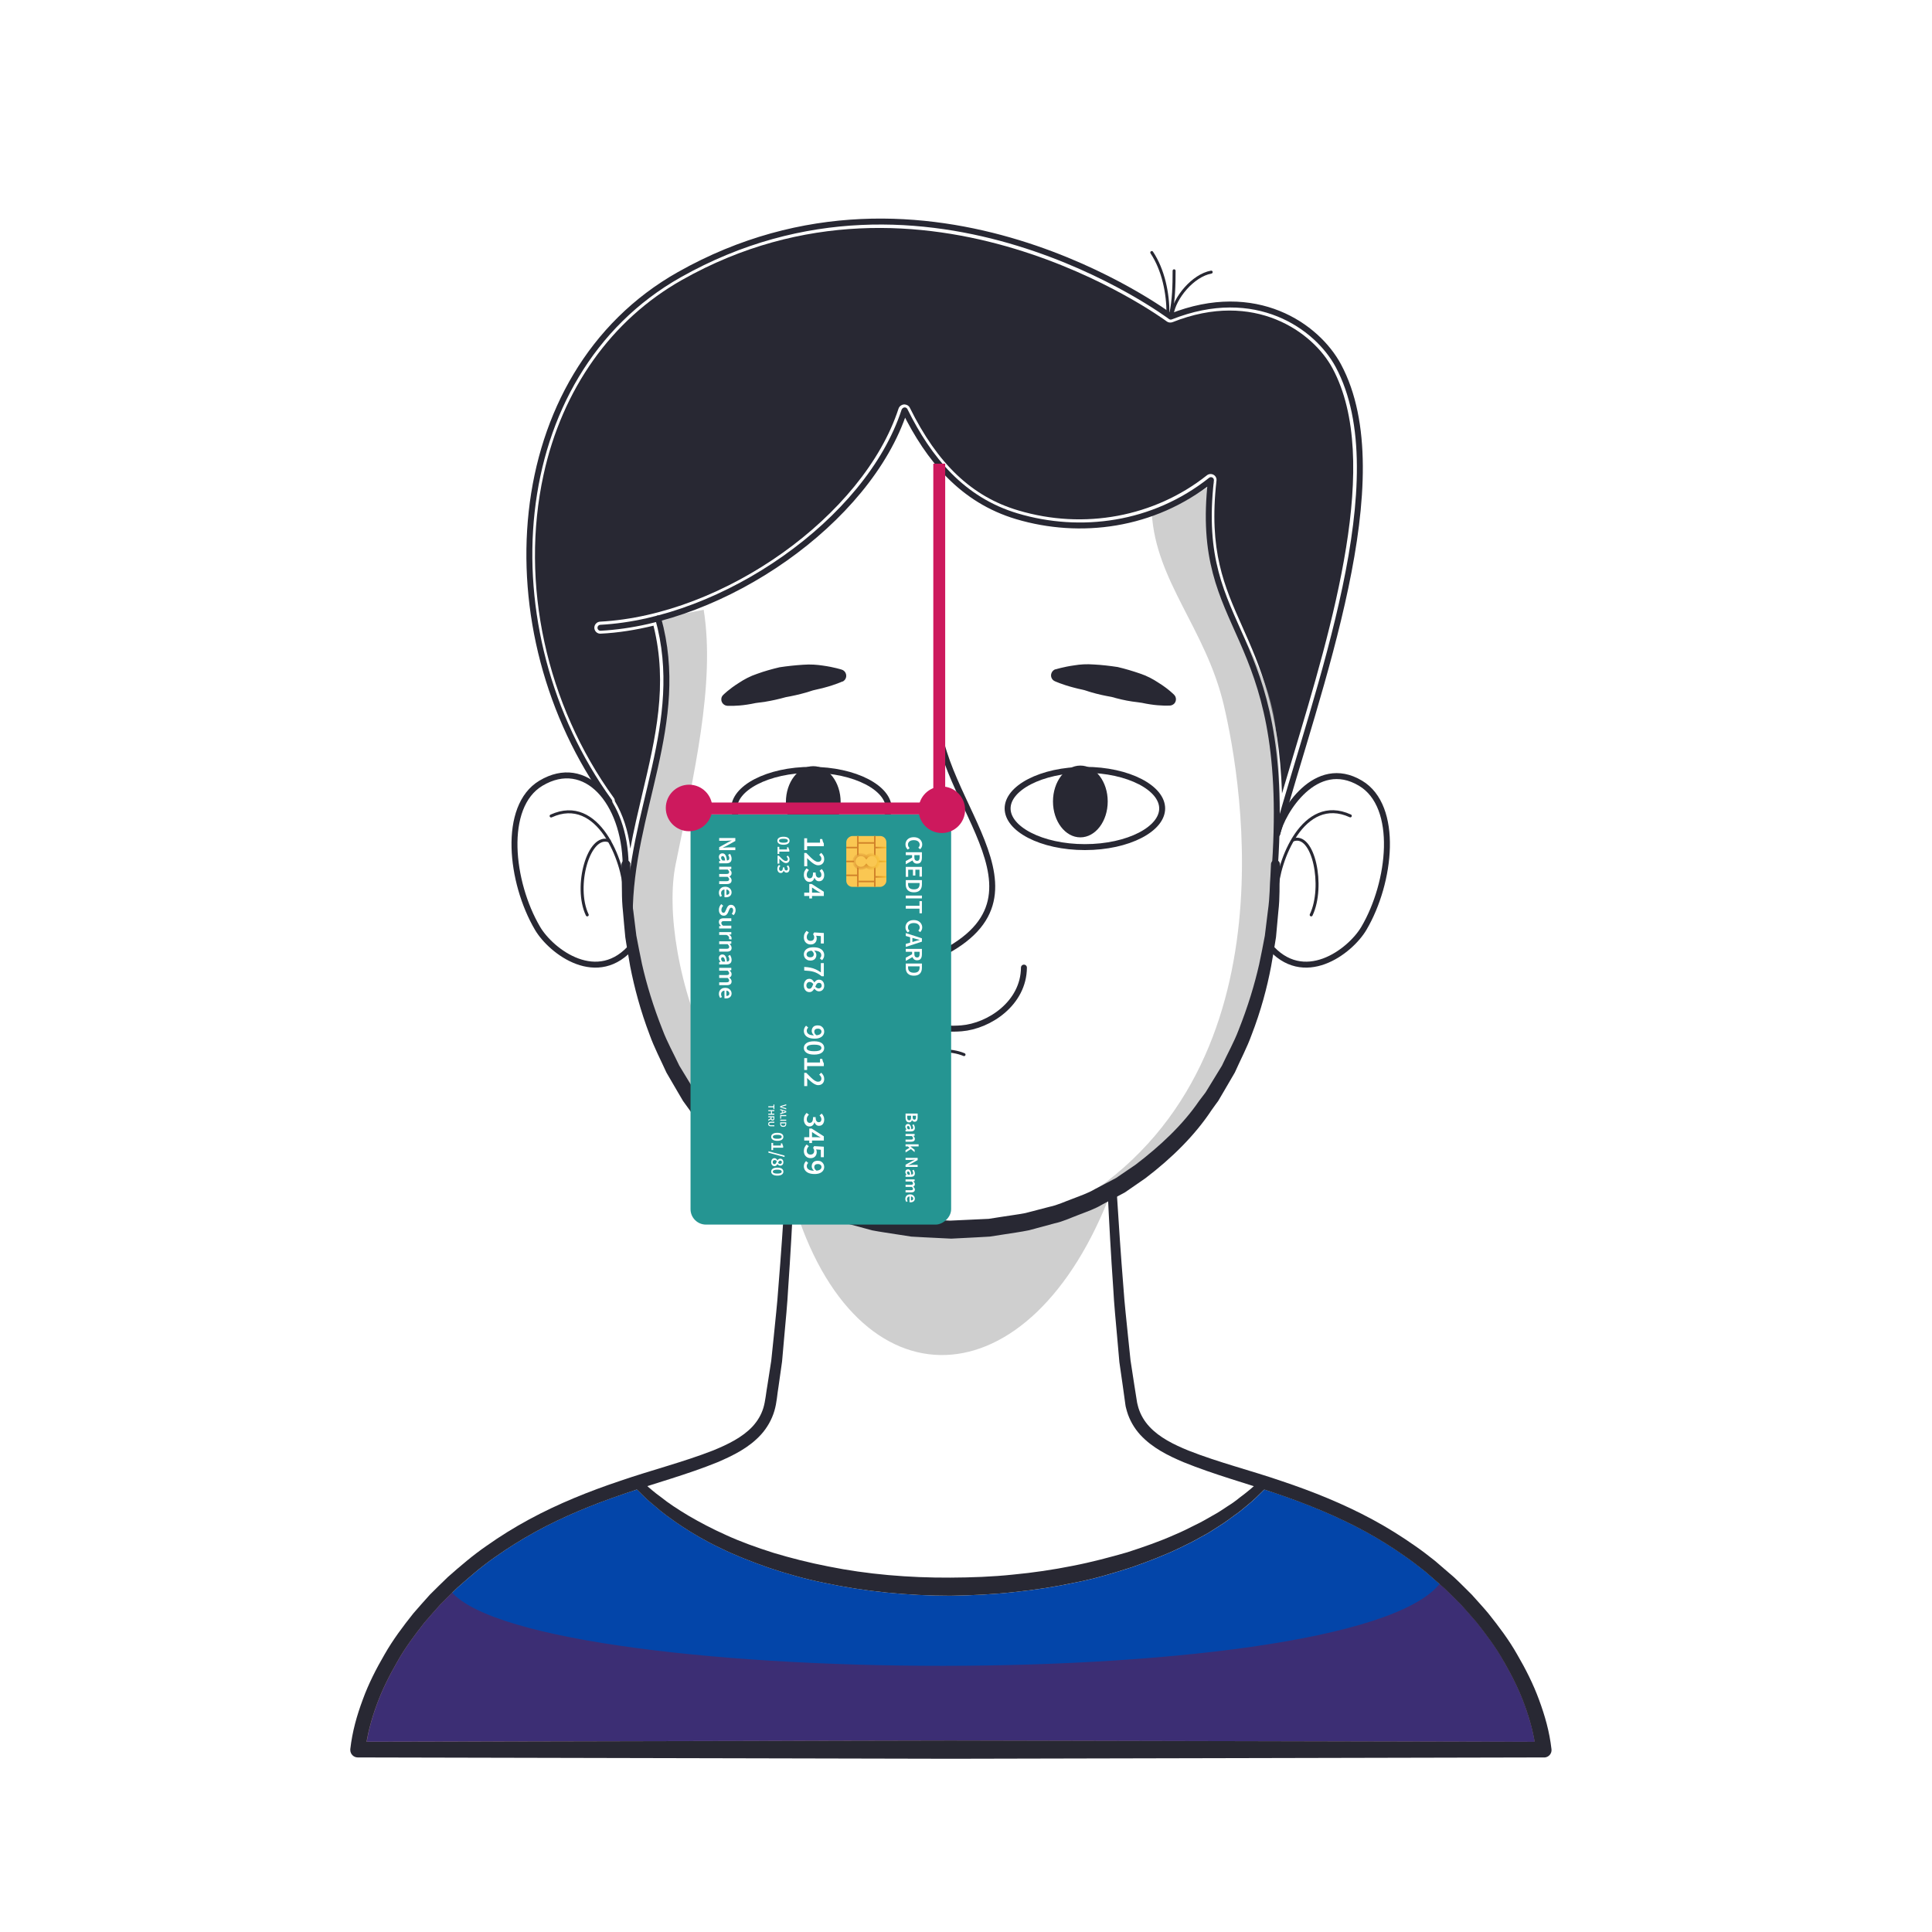 <svg width="325" height="325" viewBox="0 0 325 325" fill="none" xmlns="http://www.w3.org/2000/svg">
<rect width="325" height="325" fill="white"/>
<path d="M104.763 153.38C104.621 152.087 104.581 150.956 104.581 149.987C104.581 149.987 104.581 149.987 104.581 149.947C104.5 147.746 103.672 144.555 102.198 141.91C101.613 141.749 101.067 141.93 100.502 142.536C98.604 144.576 97.655 150.351 99.25 153.682C99.371 153.925 99.25 154.228 99.008 154.349C98.947 154.389 98.866 154.389 98.786 154.389C98.604 154.389 98.422 154.288 98.321 154.106C96.504 150.27 97.574 144.152 99.735 141.829C100.28 141.244 100.886 140.941 101.512 140.86C100.704 139.649 99.755 138.599 98.664 137.912C96.908 136.822 94.969 136.761 92.91 137.69C92.647 137.811 92.364 137.69 92.243 137.448C92.122 137.185 92.243 136.903 92.486 136.781C94.868 135.691 97.13 135.772 99.189 137.064C100.684 137.993 101.956 139.507 102.945 141.244C102.945 141.244 102.945 141.264 102.945 141.284C103.41 142.092 103.773 142.92 104.116 143.768C103.672 138.417 101.471 133.975 98.301 132.218C96.221 131.067 93.859 131.188 91.496 132.602C85.862 135.974 86.771 147.968 91.274 155.641C92.526 157.781 95.959 160.932 99.593 161.234C101.734 161.396 103.652 160.528 105.308 158.69C105.247 158.327 105.187 157.943 105.126 157.6C104.985 156.065 104.843 154.631 104.742 153.359L104.763 153.38Z" fill="white"/>
<path d="M215.821 140.517C215.821 140.517 215.801 140.537 215.801 140.557C215.801 140.598 215.76 140.658 215.74 140.699C215.7 141.809 215.66 142.96 215.579 144.152C216.649 141.304 218.365 138.498 220.667 137.064C222.727 135.792 224.988 135.691 227.371 136.781C227.634 136.903 227.735 137.205 227.613 137.448C227.492 137.71 227.189 137.811 226.947 137.69C224.887 136.741 222.949 136.822 221.192 137.912C220.142 138.558 219.234 139.548 218.446 140.679C219.011 140.759 219.536 141.022 220.001 141.527C222.202 143.889 222.727 150.472 221.011 154.106C220.93 154.288 220.748 154.389 220.546 154.389C220.465 154.389 220.405 154.389 220.324 154.349C220.082 154.228 219.961 153.925 220.082 153.682C221.758 150.149 221.031 144.131 219.254 142.233C218.789 141.729 218.285 141.567 217.76 141.749C216.225 144.434 215.357 147.705 215.276 149.947C215.276 150.048 215.215 150.149 215.155 150.209C215.155 151.158 215.094 152.208 214.953 153.4C214.832 154.672 214.71 156.085 214.569 157.62C214.529 157.943 214.468 158.286 214.408 158.609C216.084 160.507 218.022 161.436 220.203 161.255C223.837 160.972 227.27 157.802 228.522 155.661C233.045 147.988 233.954 135.994 228.3 132.622C226.301 131.43 224.302 131.249 222.384 132.077C218.89 133.591 216.508 137.912 215.902 140.113C215.861 140.254 215.821 140.396 215.781 140.517H215.821Z" fill="white"/>
<path d="M109.972 105.241C106.984 105.968 103.995 106.452 101.047 106.594C100.462 106.634 100.018 106.19 99.977 105.645C99.957 105.079 100.381 104.615 100.926 104.575C121.785 103.484 145.269 86.745 151.145 68.753C151.185 68.612 151.266 68.491 151.347 68.39C151.569 68.147 151.932 67.986 152.255 68.046C152.578 68.087 152.902 68.269 153.043 68.572C157.707 78.042 163.503 83.554 171.277 85.856C182.342 89.168 194.215 86.947 203.019 79.96C203.342 79.698 203.786 79.677 204.13 79.859C204.493 80.061 204.695 80.445 204.635 80.849C203.302 92.681 205.927 98.557 208.956 105.362C211.924 112.005 215.195 119.396 215.66 133.47C216.245 131.471 216.871 129.411 217.497 127.291C224.161 105.079 232.46 77.456 224.161 61.968C220.889 55.85 211.015 48.722 197.244 54.194C196.921 54.316 196.537 54.275 196.275 54.073C195.871 53.77 155.486 24.047 114.697 47.107C102.844 53.811 94.586 65.442 91.436 79.859C87.438 98.153 91.86 118.487 103.269 134.237C103.39 134.399 103.43 134.601 103.45 134.803C104.763 137.004 105.671 139.73 106.035 142.758C106.6 139.649 107.327 136.6 108.034 133.591C110.275 124.141 112.396 115.196 109.932 105.261L109.972 105.241Z" fill="#282833"/>
<path d="M135.617 200.024C136.788 200.711 138.08 201.135 139.352 201.64C140.645 202.104 141.876 202.71 143.25 202.993C144.582 203.336 145.935 203.699 147.288 204.043C148.661 204.305 150.054 204.467 151.427 204.689L153.507 205.012L155.627 205.113L159.787 205.315L164.128 205.113L166.289 205.012L168.349 204.689C169.722 204.467 171.095 204.305 172.448 204.043C173.801 203.679 175.133 203.336 176.486 202.993C177.859 202.71 179.091 202.104 180.383 201.64C181.656 201.135 182.968 200.711 184.119 200.024C185.31 199.398 186.502 198.773 187.693 198.147C188.804 197.399 189.894 196.652 190.984 195.905C195.144 192.735 198.92 189.201 201.666 185.183C202.03 184.698 202.393 184.214 202.757 183.749C203.06 183.245 203.383 182.74 203.685 182.235C204.291 181.225 204.897 180.236 205.503 179.267C206.472 177.187 207.562 175.248 208.31 173.269C209.885 169.312 211.015 165.556 211.783 162.164C212.126 160.467 212.469 158.872 212.732 157.378C212.913 155.884 213.095 154.511 213.236 153.259C213.6 150.775 213.539 148.796 213.661 147.464C213.701 146.838 213.721 146.373 213.741 146.03C213.6 145.848 213.499 145.606 213.519 145.343C214.953 123.535 210.834 114.348 207.219 106.231C204.271 99.608 201.686 93.812 202.514 82.949C193.408 89.269 181.736 91.106 170.792 87.835C163.018 85.513 157.122 80.303 152.356 71.52C146.42 86.321 129.438 99.91 111.971 104.777C114.556 115.196 112.294 124.787 110.073 134.076C108.539 140.497 106.964 147.14 106.964 154.087C106.964 154.329 106.863 154.531 106.742 154.692C106.843 155.541 106.964 156.429 107.085 157.398C107.145 157.762 107.226 158.145 107.307 158.509C107.469 158.731 107.509 159.014 107.448 159.296C107.63 160.225 107.832 161.174 108.034 162.184C108.801 165.576 109.932 169.332 111.507 173.29C112.254 175.289 113.345 177.227 114.314 179.287C114.899 180.256 115.505 181.266 116.131 182.275C116.434 182.78 116.737 183.285 117.06 183.79C117.423 184.274 117.787 184.739 118.15 185.223C120.896 189.242 124.652 192.775 128.832 195.946C129.922 196.693 131.013 197.44 132.123 198.187C133.315 198.813 134.486 199.439 135.698 200.065L135.617 200.024ZM181.736 140.861C179.192 140.861 177.132 138.155 177.132 134.823C177.132 131.491 179.192 128.786 181.736 128.786C184.281 128.786 186.34 131.491 186.34 134.823C186.34 138.155 184.281 140.861 181.736 140.861ZM176.89 113.197C177.011 112.914 177.274 112.712 177.536 112.611C177.536 112.611 178.829 112.187 180.727 111.925C181.676 111.763 182.786 111.683 184.058 111.784C185.31 111.844 186.663 112.006 188.016 112.208C189.308 112.51 190.581 112.894 191.752 113.298C192.923 113.682 193.973 114.247 194.821 114.812C196.558 115.883 197.507 116.872 197.507 116.872C197.931 117.296 197.91 117.983 197.507 118.386C197.305 118.568 197.062 118.669 196.82 118.689H196.679C196.679 118.689 195.285 118.77 193.488 118.487C193.024 118.427 192.559 118.326 192.055 118.225C191.53 118.164 190.984 118.084 190.419 118.003C189.288 117.841 188.137 117.559 186.986 117.235C185.835 117.034 184.705 116.791 183.614 116.468C183.069 116.327 182.564 116.105 182.039 116.004C181.494 115.903 180.989 115.761 180.525 115.64C178.667 115.156 177.435 114.59 177.435 114.59C176.89 114.348 176.648 113.702 176.91 113.157L176.89 113.197ZM162.654 177.611C162.574 177.813 162.392 177.914 162.19 177.914C162.129 177.914 162.049 177.914 161.988 177.873C159.302 176.743 155.627 177.429 154.577 177.671C154.295 177.732 154.032 177.57 153.972 177.288C153.911 177.025 154.073 176.743 154.355 176.682C155.486 176.419 159.424 175.672 162.392 176.944C162.654 177.045 162.776 177.348 162.654 177.611ZM157.041 115.64C157.182 115.095 157.727 114.772 158.252 114.893C158.798 115.034 159.121 115.58 159 116.125C157.465 122.364 160.494 128.866 163.442 135.146C167.804 144.495 172.327 154.147 159.343 161.053C159.202 161.134 159.02 161.174 158.878 161.174C158.515 161.174 158.172 160.972 157.99 160.629C157.727 160.144 157.909 159.518 158.414 159.256C169.702 153.239 166.148 145.626 161.645 135.974C158.555 129.371 155.365 122.546 157.081 115.62L157.041 115.64ZM153.75 156.853C154.194 156.166 154.961 155.662 155.789 155.5C156.597 155.339 157.425 155.5 158.091 156.005C158.313 156.166 158.374 156.49 158.212 156.712C158.051 156.934 157.727 156.994 157.505 156.833C156.92 156.429 156.354 156.429 155.971 156.51C155.405 156.611 154.88 156.954 154.577 157.418C154.476 157.56 154.315 157.641 154.153 157.641C154.052 157.641 153.972 157.62 153.871 157.56C153.628 157.398 153.568 157.095 153.729 156.853H153.75ZM146.48 162.002C147.046 161.901 147.55 162.265 147.651 162.81C148.883 169.776 155.769 172.442 161.645 171.977C165.643 171.654 171.216 168.282 171.236 162.749C171.236 162.204 171.701 161.74 172.246 161.74C172.811 161.74 173.255 162.204 173.255 162.749C173.215 169.11 167.279 173.532 161.806 173.976C161.322 174.017 160.817 174.037 160.312 174.037C153.931 174.037 147.005 170.766 145.652 163.153C145.551 162.608 145.915 162.083 146.46 161.982L146.48 162.002ZM136.808 140.962C134.264 140.962 132.204 138.256 132.204 134.924C132.204 131.592 134.264 128.886 136.808 128.886C139.352 128.886 141.412 131.592 141.412 134.924C141.412 138.256 139.352 140.962 136.808 140.962ZM128.751 118.023C128.186 118.104 127.641 118.164 127.116 118.245C126.611 118.346 126.147 118.447 125.682 118.508C123.885 118.79 122.492 118.71 122.492 118.71H122.35C121.765 118.669 121.3 118.164 121.341 117.579C121.341 117.316 121.462 117.074 121.644 116.892C121.644 116.892 122.613 115.903 124.329 114.833C125.177 114.267 126.227 113.702 127.398 113.318C128.57 112.894 129.842 112.531 131.134 112.228C132.467 112.026 133.82 111.884 135.092 111.804C136.384 111.703 137.474 111.804 138.424 111.945C140.322 112.208 141.614 112.632 141.614 112.632C142.179 112.813 142.482 113.439 142.3 114.005C142.199 114.308 141.977 114.53 141.715 114.651C141.715 114.651 140.483 115.216 138.625 115.701C138.161 115.802 137.656 115.963 137.111 116.064C136.586 116.165 136.081 116.387 135.536 116.529C134.466 116.832 133.315 117.094 132.164 117.296C131.013 117.619 129.842 117.882 128.731 118.063L128.751 118.023Z" fill="white"/>
<path d="M115.848 254.988C117.686 256.058 119.806 257.189 122.209 258.259C124.592 259.35 127.277 260.319 130.144 261.227C133.032 262.096 136.121 262.883 139.352 263.509C145.814 264.822 152.861 265.427 159.888 265.387C163.401 265.367 166.935 265.246 170.368 264.882C173.821 264.559 177.193 264.054 180.424 263.408C183.654 262.782 186.744 261.954 189.631 261.127C192.499 260.198 195.204 259.249 197.587 258.178C198.799 257.674 199.929 257.108 201 256.563C202.09 256.058 203.059 255.473 203.988 254.948C204.937 254.443 205.745 253.877 206.512 253.373C207.3 252.888 207.986 252.383 208.572 251.899C209.581 251.151 210.369 250.505 210.955 250C207.017 248.749 203.039 247.557 199.102 245.962C196.537 244.872 193.872 243.579 191.812 241.338C190.803 240.227 190.015 238.854 189.591 237.4C189.51 237.017 189.369 236.694 189.328 236.27L189.187 235.24L188.904 233.2L188.319 229.121L187.955 224.982C187.713 222.216 187.43 219.47 187.289 216.723C186.946 211.857 186.683 206.991 186.441 202.104C186.098 202.286 185.775 202.467 185.431 202.649C184.2 203.396 182.826 203.861 181.474 204.386C180.121 204.891 178.788 205.537 177.354 205.84C175.941 206.223 174.527 206.607 173.094 206.991C171.64 207.293 170.166 207.475 168.692 207.718L166.471 208.061L164.31 208.182L159.989 208.404L155.486 208.182L153.265 208.061L151.064 207.718C149.61 207.475 148.136 207.293 146.702 207.011C145.289 206.627 143.855 206.243 142.442 205.86C141.008 205.557 139.675 204.911 138.322 204.406C136.969 203.861 135.596 203.396 134.365 202.669C134.062 202.508 133.759 202.346 133.456 202.185C133.214 207.031 132.951 211.877 132.608 216.744C132.467 219.49 132.184 222.236 131.942 224.982L131.578 229.101L130.993 233.241C130.75 234.634 130.71 235.967 130.286 237.4C129.862 238.854 129.054 240.268 128.044 241.378C125.985 243.64 123.319 244.912 120.755 246.023C116.817 247.618 112.84 248.809 108.902 250.061C109.508 250.586 110.275 251.252 111.285 252C112.456 252.949 114.031 253.978 115.848 255.069V254.988Z" fill="white"/>
<path d="M253.015 279.522C251.703 277.179 250.088 275.019 248.432 272.919C247.564 271.889 246.655 270.899 245.766 269.89C244.797 268.941 243.868 267.972 242.879 267.063L239.85 264.418C238.76 263.57 237.689 262.701 236.599 261.954C234.418 260.399 232.116 258.946 229.754 257.653C225.009 255.069 219.96 253.009 214.791 251.252C214.084 251.01 213.398 250.788 212.691 250.566C212.61 250.646 212.53 250.727 212.429 250.828C211.823 251.434 210.955 252.322 209.703 253.332C209.097 253.857 208.41 254.402 207.623 254.947C206.856 255.513 206.028 256.139 205.079 256.724C204.15 257.33 203.16 257.976 202.05 258.542C200.98 259.168 199.808 259.753 198.577 260.339C196.133 261.53 193.367 262.6 190.439 263.63C187.471 264.579 184.321 265.548 180.989 266.195C177.677 266.901 174.204 267.447 170.671 267.81C167.137 268.214 163.523 268.375 159.908 268.436C152.679 268.436 145.45 267.709 138.807 266.296C135.475 265.629 132.305 264.721 129.357 263.731C126.409 262.701 123.663 261.631 121.219 260.42C118.756 259.269 116.595 257.976 114.738 256.765C112.9 255.533 111.345 254.402 110.134 253.312C108.862 252.302 108.034 251.414 107.428 250.828C107.327 250.727 107.246 250.646 107.166 250.566C106.459 250.788 105.752 251.01 105.065 251.252C99.896 253.009 94.848 255.048 90.103 257.653C87.74 258.946 85.438 260.399 83.237 261.954C80.996 263.509 79.017 265.246 76.937 267.083C75.948 268.012 75.039 268.961 74.09 269.89C73.202 270.899 72.293 271.889 71.425 272.919C69.769 275.019 68.154 277.179 66.841 279.522C65.508 281.844 64.297 284.247 63.388 286.751C62.641 288.77 62.035 290.91 61.692 292.99L159.928 292.788L258.165 293.01C257.821 290.951 257.215 288.79 256.468 286.771C255.56 284.267 254.348 281.864 253.015 279.542V279.522Z" fill="#0345A9"/>
<g style="mix-blend-mode:color-burn" opacity="0.5">
<path d="M75.322 266.922C85.398 284.247 231.773 285.58 242.879 265.407C242.879 265.407 257.579 278.088 259.659 294.303H60.198C60.198 294.303 62.399 276.534 75.322 266.922Z" fill="#751740"/>
</g>
<g style="mix-blend-mode:color-burn" opacity="0.5">
<path d="M133.436 202.124C143.936 237.32 173.478 236.411 187.047 200.166C187.047 200.166 173.417 213.573 133.436 202.124Z" fill="#A0A0A0"/>
</g>
<g style="mix-blend-mode:color-burn" opacity="0.5">
<path d="M118.372 102.555C120.371 114.974 116.676 130.502 113.647 145.444C110.618 160.386 120.755 198.166 152.033 206.041C152.033 206.041 117.686 203.315 107.367 164.243C105.59 157.499 105.651 148.493 107.993 138.417C110.336 128.341 113.667 112.288 110.719 104.049L118.372 102.575V102.555Z" fill="#A0A0A0"/>
</g>
<g style="mix-blend-mode:color-burn" opacity="0.5">
<path d="M193.751 86.3C194.417 97.81 202.837 105.766 205.866 118.608C208.895 131.451 218.082 183.204 177.475 204.285C177.475 204.285 203.261 194.592 208.915 176.116C214.569 157.64 216.386 135.408 214.488 121.657C212.59 107.906 201.303 100.496 203.746 81.656L204.695 80.869C204.695 80.869 197.224 86.3 193.751 86.3Z" fill="#A0A0A0"/>
</g>
<path d="M106.014 145.363C106.014 145.363 106.055 146.09 106.115 147.443C106.156 148.13 106.196 148.958 106.237 149.947C106.277 150.936 106.338 152.047 106.539 153.279C106.701 154.511 106.863 155.884 107.044 157.378C107.307 158.852 107.65 160.447 107.993 162.163C108.761 165.556 109.891 169.312 111.466 173.269C112.214 175.268 113.304 177.207 114.273 179.266C114.859 180.236 115.465 181.245 116.09 182.255C116.393 182.76 116.696 183.265 117.019 183.769C117.383 184.254 117.746 184.718 118.11 185.203C120.856 189.221 124.612 192.755 128.792 195.925C129.882 196.672 130.972 197.419 132.083 198.167C133.274 198.793 134.445 199.418 135.657 200.044C136.828 200.731 138.12 201.155 139.393 201.66C140.685 202.124 141.917 202.73 143.29 203.013C144.622 203.356 145.975 203.719 147.328 204.063C148.701 204.325 150.095 204.487 151.468 204.709L153.547 205.032L155.668 205.133L159.827 205.335L164.169 205.133L166.329 205.032L168.389 204.709C169.762 204.487 171.135 204.325 172.488 204.063C173.841 203.699 175.174 203.356 176.526 203.013C177.9 202.73 179.131 202.124 180.424 201.66C181.696 201.155 183.008 200.731 184.159 200.044C185.351 199.418 186.542 198.793 187.733 198.167C188.844 197.419 189.934 196.672 191.025 195.925C195.184 192.755 198.96 189.221 201.706 185.203C202.07 184.718 202.433 184.234 202.797 183.769C203.1 183.265 203.423 182.76 203.726 182.255C204.331 181.245 204.937 180.256 205.543 179.287C206.512 177.207 207.603 175.268 208.35 173.289C209.925 169.332 211.056 165.576 211.823 162.184C212.166 160.487 212.509 158.892 212.772 157.398C212.954 155.904 213.135 154.531 213.277 153.279C213.64 150.795 213.58 148.816 213.701 147.484C213.761 146.131 213.802 145.424 213.802 145.424V145.363C213.822 144.939 214.185 144.616 214.589 144.636C214.993 144.657 215.316 145 215.316 145.404C215.316 145.404 215.316 146.131 215.276 147.504C215.195 148.877 215.336 150.876 215.033 153.42C214.912 154.692 214.791 156.106 214.65 157.64C214.428 159.175 214.125 160.811 213.822 162.567C213.156 166.081 212.126 169.998 210.531 174.117C209.783 176.197 208.693 178.237 207.724 180.417C207.118 181.447 206.512 182.497 205.886 183.567C205.583 184.092 205.26 184.638 204.937 185.183C204.574 185.688 204.19 186.192 203.827 186.717C201.02 190.978 197.123 194.815 192.701 198.187C191.55 198.974 190.399 199.782 189.227 200.59C187.976 201.256 186.724 201.943 185.451 202.609C184.22 203.356 182.847 203.82 181.494 204.345C180.141 204.85 178.808 205.496 177.375 205.799C175.961 206.183 174.548 206.567 173.114 206.95C171.66 207.253 170.186 207.435 168.712 207.677L166.491 208.02L164.33 208.142L160.009 208.364L155.506 208.142L153.285 208.02L151.084 207.677C149.63 207.435 148.156 207.253 146.722 206.97C145.309 206.587 143.875 206.203 142.462 205.819C141.028 205.517 139.695 204.87 138.343 204.366C136.99 203.82 135.617 203.356 134.385 202.629C133.113 201.943 131.861 201.276 130.609 200.61C129.438 199.802 128.287 198.994 127.136 198.207C122.714 194.835 118.816 190.998 116.01 186.738C115.646 186.233 115.263 185.708 114.899 185.203C114.576 184.658 114.273 184.133 113.95 183.588C113.324 182.517 112.718 181.467 112.113 180.438C111.123 178.257 110.053 176.217 109.306 174.138C107.731 170.018 106.701 166.081 106.014 162.587C105.732 160.831 105.409 159.175 105.187 157.661C105.045 156.126 104.904 154.692 104.803 153.42C104.662 152.128 104.621 150.997 104.621 150.028C104.621 149.038 104.581 148.21 104.581 147.524C104.561 146.171 104.54 145.444 104.54 145.444C104.54 145.02 104.863 144.677 105.288 144.677C105.691 144.677 106.035 144.98 106.055 145.404L106.014 145.363Z" fill="#282833"/>
<path d="M214.852 140.254C215.639 136.599 221.334 127.25 228.865 131.753C235.408 135.65 233.974 148.452 229.431 156.166C227.109 160.103 219.234 166.04 213.418 159.013" stroke="#282833" stroke-linecap="round" stroke-linejoin="round"/>
<path d="M227.149 137.246C219.193 133.611 214.953 144.959 214.791 149.927" stroke="#282833" stroke-width="0.5" stroke-linecap="round" stroke-linejoin="round"/>
<path d="M220.566 153.904C222.828 149.139 220.97 139.931 217.497 141.304" stroke="#282833" stroke-width="0.5" stroke-linecap="round" stroke-linejoin="round"/>
<path d="M105.247 145.383C105.065 134.924 98.523 127.251 90.991 131.753C84.449 135.671 85.883 148.453 90.426 156.166C92.748 160.104 100.623 166.04 106.439 159.013" stroke="#282833" stroke-linecap="round" stroke-linejoin="round"/>
<path d="M92.708 137.266C100.663 133.631 104.904 144.979 105.065 149.947" stroke="#282833" stroke-width="0.5" stroke-linecap="round" stroke-linejoin="round"/>
<path d="M98.786 153.905C96.524 149.139 99.028 140.113 102.501 141.466" stroke="#282833" stroke-width="0.5" stroke-linecap="round" stroke-linejoin="round"/>
<path d="M141.412 134.924C141.412 138.256 139.352 140.961 136.808 140.961C134.264 140.961 132.204 138.256 132.204 134.924C132.204 131.592 134.264 128.886 136.808 128.886C139.352 128.886 141.412 131.592 141.412 134.924Z" fill="#282833"/>
<path d="M181.736 140.86C184.279 140.86 186.34 138.157 186.34 134.823C186.34 131.488 184.279 128.785 181.736 128.785C179.194 128.785 177.132 131.488 177.132 134.823C177.132 138.157 179.194 140.86 181.736 140.86Z" fill="#282833"/>
<path d="M158.03 115.882C154.012 132.197 179.232 149.341 158.878 160.164" stroke="#282833" stroke-linecap="round" stroke-linejoin="round"/>
<path d="M146.662 162.991C147.934 170.22 155.021 173.532 161.725 172.986C166.43 172.603 172.205 168.746 172.246 162.769" stroke="#282833" stroke-linecap="round" stroke-linejoin="round"/>
<path d="M154.174 157.115C154.86 156.065 156.496 155.479 157.808 156.408" stroke="#282833" stroke-width="0.5" stroke-linecap="round" stroke-linejoin="round"/>
<path d="M154.456 177.186C156.799 176.661 159.928 176.459 162.17 177.408" stroke="#282833" stroke-width="0.5" stroke-linecap="round" stroke-linejoin="round"/>
<path d="M177.536 112.611C177.536 112.611 178.828 112.187 180.727 111.924C181.676 111.763 182.786 111.682 184.058 111.783C185.31 111.844 186.663 112.005 188.016 112.207C189.308 112.51 190.58 112.894 191.752 113.297C192.923 113.681 193.973 114.247 194.821 114.812C196.557 115.882 197.506 116.872 197.506 116.872C197.931 117.296 197.91 117.982 197.506 118.386C197.305 118.568 197.062 118.669 196.82 118.689H196.679C196.679 118.689 195.285 118.77 193.488 118.487C193.024 118.426 192.559 118.325 192.055 118.224C191.53 118.164 190.984 118.083 190.419 118.002C189.288 117.841 188.137 117.558 186.986 117.235C185.835 117.033 184.704 116.791 183.614 116.468C183.069 116.326 182.564 116.104 182.039 116.003C181.494 115.902 180.989 115.761 180.525 115.64C178.667 115.155 177.435 114.59 177.435 114.59C176.89 114.347 176.648 113.701 176.91 113.156C177.031 112.873 177.294 112.672 177.556 112.571L177.536 112.611Z" fill="#282833"/>
<path d="M141.735 114.63C141.735 114.63 140.503 115.196 138.646 115.68C138.181 115.781 137.676 115.943 137.131 116.044C136.606 116.145 136.101 116.367 135.556 116.508C134.486 116.811 133.335 117.074 132.184 117.276C131.033 117.599 129.862 117.861 128.751 118.043C128.186 118.124 127.641 118.184 127.116 118.265C126.611 118.366 126.146 118.467 125.682 118.527C123.885 118.81 122.492 118.729 122.492 118.729H122.35C121.765 118.689 121.3 118.184 121.341 117.599C121.341 117.336 121.462 117.094 121.643 116.912C121.643 116.912 122.613 115.923 124.329 114.852C125.177 114.287 126.227 113.722 127.398 113.338C128.569 112.914 129.842 112.551 131.134 112.248C132.467 112.046 133.82 111.904 135.092 111.824C136.384 111.723 137.474 111.824 138.423 111.965C140.321 112.227 141.614 112.651 141.614 112.651C142.179 112.833 142.482 113.459 142.3 114.025C142.199 114.327 141.977 114.55 141.715 114.671L141.735 114.63Z" fill="#282833"/>
<path d="M133.537 200.206C133.274 205.698 132.971 211.19 132.588 216.683C132.446 219.429 132.164 222.175 131.921 224.921L131.558 229.041L130.972 233.18C130.73 234.573 130.69 235.906 130.266 237.34C129.842 238.794 129.034 240.207 128.024 241.318C125.965 243.579 123.299 244.851 120.735 245.962C115.525 248.082 110.215 249.475 105.045 251.272C99.876 253.029 94.828 255.069 90.083 257.673C87.72 258.966 85.418 260.42 83.217 261.974C80.976 263.529 78.997 265.266 76.917 267.103C75.928 268.032 75.019 268.981 74.07 269.91C73.182 270.92 72.273 271.909 71.405 272.939C69.749 275.039 68.133 277.2 66.821 279.542C65.488 281.864 64.277 284.267 63.368 286.771C62.459 289.254 61.733 291.92 61.47 294.383L60.178 293.01L159.908 292.788L259.639 293.01L258.346 294.383C258.084 291.92 257.357 289.234 256.448 286.771C255.54 284.267 254.328 281.864 252.995 279.542C251.683 277.2 250.067 275.039 248.412 272.939C247.543 271.909 246.635 270.92 245.746 269.91C244.777 268.961 243.848 267.992 242.859 267.083L239.83 264.438C238.739 263.59 237.669 262.722 236.579 261.974C234.398 260.42 232.096 258.966 229.734 257.673C224.988 255.089 219.94 253.029 214.771 251.272C209.602 249.496 204.291 248.082 199.081 245.962C196.517 244.871 193.852 243.579 191.792 241.338C190.782 240.227 189.995 238.854 189.571 237.4C189.49 237.017 189.349 236.694 189.308 236.269L189.167 235.24L188.884 233.2L188.299 229.121L187.935 224.982C187.693 222.216 187.41 219.469 187.269 216.723C186.885 211.231 186.582 205.739 186.32 200.246C186.3 199.822 186.623 199.479 187.047 199.459C187.451 199.438 187.814 199.762 187.834 200.165C188.178 205.658 188.541 211.13 188.985 216.602C189.167 219.348 189.49 222.054 189.753 224.76L190.177 228.839L190.803 232.918L191.126 234.957L191.287 235.967C191.328 236.229 191.449 236.552 191.509 236.835C191.873 238.006 192.499 239.076 193.347 239.985C195.043 241.822 197.466 243.014 199.95 244.023C204.957 246.002 210.329 247.335 215.559 249.132C220.809 250.889 225.998 252.969 230.925 255.634C233.388 256.967 235.751 258.441 238.053 260.056C239.224 260.864 240.314 261.712 241.385 262.56L244.575 265.306C245.605 266.255 246.574 267.265 247.584 268.254C248.513 269.304 249.482 270.334 250.37 271.404C252.127 273.605 253.823 275.847 255.216 278.31C256.63 280.733 257.922 283.277 258.891 285.923C259.881 288.608 260.648 291.253 260.992 294.262C261.072 294.949 260.567 295.554 259.901 295.635H259.76H259.699L159.969 295.857L60.238 295.635H60.178C59.491 295.635 58.926 295.07 58.926 294.383V294.242C59.269 291.233 60.036 288.568 61.026 285.902C61.995 283.237 63.287 280.713 64.701 278.29C66.094 275.847 67.79 273.585 69.547 271.384C70.456 270.314 71.405 269.284 72.334 268.234C73.343 267.245 74.353 266.215 75.362 265.266C77.402 263.469 79.583 261.591 81.885 260.016C84.166 258.4 86.549 256.926 89.013 255.594C93.939 252.928 99.129 250.848 104.379 249.092C109.609 247.295 114.98 245.942 119.988 243.983C122.451 242.973 124.894 241.782 126.591 239.965C127.439 239.036 128.044 238.026 128.408 236.855C128.771 235.664 128.872 234.21 129.115 232.897L129.741 228.879L130.165 224.8C130.427 222.074 130.75 219.348 130.932 216.622C131.376 211.15 131.76 205.678 132.083 200.186C132.103 199.762 132.467 199.459 132.891 199.479C133.295 199.499 133.618 199.863 133.597 200.266L133.537 200.206Z" fill="#282833"/>
<path d="M107.549 248.809C107.549 248.809 107.892 249.112 108.518 249.657C109.144 250.223 110.073 251.05 111.285 251.919C112.456 252.868 114.031 253.898 115.848 254.988C117.686 256.058 119.806 257.189 122.209 258.259C124.592 259.35 127.277 260.319 130.144 261.227C133.032 262.096 136.121 262.883 139.352 263.509C145.814 264.822 152.861 265.427 159.888 265.387C163.401 265.367 166.935 265.246 170.368 264.882C173.821 264.559 177.193 264.054 180.424 263.408C183.654 262.782 186.744 261.954 189.631 261.126C192.499 260.198 195.205 259.249 197.587 258.178C198.799 257.674 199.93 257.108 201 256.563C202.09 256.058 203.059 255.473 203.988 254.948C204.937 254.443 205.745 253.877 206.512 253.373C207.3 252.888 207.986 252.383 208.572 251.899C209.804 250.99 210.712 250.202 211.318 249.657C211.944 249.112 212.267 248.829 212.267 248.829L212.308 248.789C212.631 248.506 213.095 248.547 213.378 248.87C213.64 249.173 213.62 249.617 213.337 249.899C213.337 249.899 213.014 250.223 212.408 250.828C211.803 251.434 210.934 252.323 209.682 253.332C209.077 253.857 208.39 254.402 207.603 254.948C206.835 255.513 206.007 256.139 205.058 256.725C204.13 257.33 203.14 257.976 202.03 258.542C200.959 259.168 199.788 259.753 198.556 260.339C196.113 261.53 193.347 262.601 190.419 263.63C187.451 264.579 184.301 265.549 180.969 266.195C177.657 266.902 174.184 267.447 170.651 267.81C167.117 268.214 163.502 268.376 159.888 268.436C152.659 268.436 145.43 267.709 138.787 266.296C135.455 265.629 132.285 264.721 129.337 263.731C126.389 262.701 123.643 261.631 121.199 260.42C118.736 259.269 116.575 257.976 114.717 256.765C112.88 255.533 111.325 254.402 110.114 253.312C108.841 252.302 108.014 251.414 107.408 250.828C106.822 250.243 106.499 249.92 106.499 249.92C106.196 249.617 106.196 249.152 106.499 248.849C106.782 248.567 107.246 248.547 107.529 248.809H107.549Z" fill="#282833"/>
<path d="M101.007 105.604C121.664 104.514 146.036 87.754 152.134 69.096C152.134 69.076 152.174 69.056 152.195 69.035C156.253 77.254 161.867 84.099 171.054 86.845C181.696 90.015 193.993 88.481 203.705 80.767C200.717 107.219 217.154 104.756 214.488 145.383" stroke="#282833" stroke-linecap="round" stroke-linejoin="round"/>
<path d="M102.501 134.823C81.763 106.19 84.489 63.038 114.253 46.218C156.132 22.573 196.941 53.265 196.941 53.265C211.257 47.591 221.556 54.861 225.13 61.504C235.286 80.444 221.576 115.882 214.852 140.254" stroke="#282833" stroke-linecap="round" stroke-linejoin="round"/>
<path d="M105.934 154.046C105.934 136.539 115.626 121.718 110.719 104.029" stroke="#282833" stroke-linecap="round" stroke-linejoin="round"/>
<path d="M203.746 45.774C200.697 46.339 197.587 50.055 197.163 52.922" stroke="#282833" stroke-width="0.5" stroke-linecap="round" stroke-linejoin="round"/>
<path d="M193.751 42.483C195.689 45.39 196.477 49.308 196.477 52.7" stroke="#282833" stroke-width="0.5" stroke-linecap="round" stroke-linejoin="round"/>
<path d="M197.506 45.552C197.506 47.975 197.446 50.519 196.941 52.821" stroke="#282833" stroke-width="0.5" stroke-linecap="round" stroke-linejoin="round"/>
<path d="M136.5 142.5C132.838 142.5 129.546 141.729 127.186 140.507C124.802 139.271 123.5 137.652 123.5 136C123.5 134.348 124.802 132.729 127.186 131.493C129.546 130.271 132.838 129.5 136.5 129.5C140.162 129.5 143.454 130.271 145.814 131.493C148.198 132.729 149.5 134.348 149.5 136C149.5 137.652 148.198 139.271 145.814 140.507C143.454 141.729 140.162 142.5 136.5 142.5Z" stroke="#282833"/>
<g filter="url(#filter0_d_1892_352)">
<rect x="160" y="137" width="69" height="43.838" rx="2.594" transform="rotate(90 160 137)" fill="#259592"/>
</g>
<path d="M152.319 142.059C152.319 141.832 152.373 141.626 152.48 141.441C152.588 141.256 152.746 141.108 152.954 140.997C153.164 140.889 153.418 140.835 153.717 140.835C154.013 140.835 154.267 140.89 154.477 141.001C154.69 141.114 154.852 141.265 154.962 141.453C155.076 141.642 155.133 141.849 155.133 142.076C155.133 142.247 155.098 142.4 155.029 142.532C154.96 142.665 154.879 142.775 154.788 142.86L154.477 142.603C154.549 142.534 154.605 142.456 154.647 142.371C154.691 142.288 154.713 142.194 154.713 142.088C154.713 141.942 154.673 141.81 154.593 141.694C154.516 141.581 154.403 141.491 154.257 141.424C154.11 141.361 153.934 141.329 153.73 141.329C153.42 141.329 153.176 141.397 152.999 141.532C152.825 141.668 152.738 141.849 152.738 142.076C152.738 142.198 152.763 142.306 152.812 142.4C152.865 142.494 152.933 142.58 153.016 142.657L152.713 142.914C152.586 142.804 152.487 142.676 152.418 142.532C152.352 142.391 152.319 142.234 152.319 142.059ZM152.368 143.367L155.083 143.367L155.083 144.285C155.083 144.473 155.058 144.642 155.008 144.791C154.958 144.943 154.874 145.062 154.755 145.148C154.639 145.236 154.48 145.281 154.278 145.281C154.07 145.281 153.903 145.231 153.775 145.131C153.648 145.034 153.557 144.904 153.501 144.741L152.368 145.389L152.368 144.849L153.431 144.264L153.431 143.849L152.368 143.849L152.368 143.367ZM153.813 143.849L153.813 144.235C153.813 144.42 153.851 144.561 153.929 144.658C154.009 144.758 154.125 144.808 154.278 144.808C154.433 144.808 154.54 144.758 154.601 144.658C154.665 144.561 154.697 144.42 154.697 144.235L154.697 143.849L153.813 143.849ZM152.368 145.824L155.083 145.824L155.083 147.459L154.676 147.459L154.676 146.305L153.983 146.305L153.983 147.28L153.576 147.28L153.576 146.305L152.775 146.305L152.775 147.5L152.368 147.5L152.368 145.824ZM152.368 148.057L155.083 148.057L155.083 148.783C155.083 149.198 154.971 149.522 154.747 149.754C154.522 149.987 154.186 150.103 153.738 150.103C153.287 150.103 152.945 149.988 152.713 149.758C152.483 149.529 152.368 149.212 152.368 148.808L152.368 148.057ZM152.759 148.538L152.759 148.75C152.759 149.024 152.837 149.236 152.995 149.385C153.156 149.534 153.403 149.609 153.738 149.609C154.07 149.609 154.312 149.534 154.464 149.385C154.617 149.236 154.693 149.024 154.693 148.75L154.693 148.538L152.759 148.538ZM152.368 150.651L155.083 150.651L155.083 151.132L152.368 151.132L152.368 150.651ZM152.368 152.37L154.676 152.37L154.676 151.586L155.083 151.586L155.083 153.636L154.676 153.636L154.676 152.851L152.368 152.851L152.368 152.37ZM152.319 156.002C152.319 155.775 152.373 155.569 152.48 155.384C152.588 155.198 152.746 155.05 152.954 154.939C153.164 154.832 153.418 154.778 153.717 154.778C154.013 154.778 154.267 154.833 154.477 154.944C154.69 155.057 154.852 155.208 154.962 155.396C155.076 155.584 155.133 155.792 155.133 156.019C155.133 156.19 155.098 156.342 155.029 156.475C154.96 156.608 154.879 156.717 154.788 156.803L154.477 156.546C154.549 156.477 154.605 156.399 154.647 156.313C154.691 156.23 154.713 156.136 154.713 156.031C154.713 155.884 154.673 155.753 154.593 155.637C154.516 155.523 154.403 155.433 154.257 155.367C154.11 155.303 153.934 155.272 153.73 155.272C153.42 155.272 153.176 155.339 152.999 155.475C152.825 155.61 152.738 155.792 152.738 156.019C152.738 156.14 152.763 156.248 152.812 156.342C152.865 156.436 152.933 156.522 153.016 156.6L152.713 156.857C152.586 156.746 152.487 156.619 152.418 156.475C152.352 156.334 152.319 156.176 152.319 156.002ZM153.813 157.866L153.481 157.771L153.481 158.464L153.813 158.368C153.957 158.324 154.105 158.281 154.257 158.24C154.409 158.201 154.56 158.162 154.709 158.124L154.709 158.107C154.557 158.071 154.405 158.032 154.253 157.991C154.103 157.952 153.957 157.91 153.813 157.866ZM152.368 156.957L155.083 157.841L155.083 158.406L152.368 159.29L152.368 158.783L153.103 158.572L153.103 157.659L152.368 157.447L152.368 156.957ZM152.368 159.624L155.083 159.624L155.083 160.542C155.083 160.73 155.058 160.899 155.008 161.048C154.958 161.2 154.874 161.319 154.755 161.405C154.639 161.493 154.48 161.538 154.278 161.538C154.07 161.538 153.903 161.488 153.775 161.388C153.648 161.291 153.557 161.161 153.501 160.998L152.368 161.646L152.368 161.106L153.431 160.521L153.431 160.106L152.368 160.106L152.368 159.624ZM153.813 160.106L153.813 160.492C153.813 160.677 153.851 160.818 153.929 160.915C154.009 161.015 154.125 161.065 154.278 161.065C154.433 161.065 154.54 161.015 154.601 160.915C154.665 160.818 154.697 160.677 154.697 160.492L154.697 160.106L153.813 160.106ZM152.368 162.081L155.083 162.081L155.083 162.807C155.083 163.222 154.971 163.546 154.747 163.778C154.522 164.01 154.186 164.127 153.738 164.127C153.287 164.127 152.945 164.012 152.713 163.782C152.483 163.553 152.368 163.236 152.368 162.832L152.368 162.081ZM152.759 162.562L152.759 162.774C152.759 163.048 152.837 163.259 152.995 163.409C153.156 163.558 153.403 163.633 153.738 163.633C154.07 163.633 154.312 163.558 154.464 163.409C154.617 163.259 154.693 163.048 154.693 162.774L154.693 162.562L152.759 162.562Z" fill="white"/>
<path d="M120.981 140.976L123.696 140.976L123.696 141.47L122.168 142.317L121.591 142.595L121.591 142.611C121.73 142.6 121.88 142.586 122.044 142.57C122.207 142.556 122.365 142.549 122.517 142.549L123.696 142.549L123.696 143.01L120.981 143.01L120.981 142.516L122.509 141.669L123.085 141.391L123.085 141.375C122.942 141.386 122.791 141.398 122.633 141.412C122.475 141.428 122.32 141.437 122.168 141.437L120.981 141.437L120.981 140.976ZM120.931 144.152C120.931 143.975 120.987 143.83 121.097 143.716C121.208 143.606 121.352 143.55 121.529 143.55C121.748 143.55 121.916 143.646 122.035 143.837C122.157 144.028 122.24 144.332 122.284 144.75C122.392 144.747 122.485 144.718 122.562 144.663C122.643 144.61 122.683 144.515 122.683 144.376C122.683 144.277 122.663 144.178 122.625 144.082C122.586 143.988 122.539 143.895 122.484 143.804L122.803 143.629C122.875 143.743 122.937 143.87 122.99 144.011C123.043 144.155 123.069 144.307 123.069 144.468C123.069 144.722 122.993 144.912 122.841 145.036C122.691 145.163 122.474 145.227 122.189 145.227L120.981 145.227L120.981 144.833L121.205 144.8L121.205 144.783C121.128 144.692 121.063 144.593 121.01 144.488C120.958 144.386 120.931 144.274 120.931 144.152ZM121.305 144.306C121.305 144.389 121.324 144.463 121.363 144.53C121.405 144.599 121.46 144.672 121.529 144.75L121.986 144.75C121.95 144.473 121.896 144.281 121.824 144.173C121.755 144.065 121.669 144.011 121.566 144.011C121.475 144.011 121.409 144.039 121.367 144.094C121.326 144.149 121.305 144.22 121.305 144.306ZM120.981 145.798L123.019 145.798L123.019 146.193L122.741 146.226L122.741 146.242C122.832 146.328 122.91 146.421 122.973 146.52C123.037 146.623 123.069 146.738 123.069 146.865C123.069 147.014 123.036 147.133 122.969 147.222C122.906 147.313 122.817 147.382 122.704 147.429C122.809 147.526 122.896 147.627 122.965 147.732C123.034 147.84 123.069 147.958 123.069 148.085C123.069 148.301 122.998 148.46 122.857 148.562C122.716 148.665 122.517 148.716 122.26 148.716L120.981 148.716L120.981 148.235L122.197 148.235C122.366 148.235 122.485 148.208 122.554 148.156C122.623 148.106 122.658 148.028 122.658 147.923C122.658 147.796 122.574 147.654 122.405 147.496L120.981 147.496L120.981 147.019L122.197 147.019C122.366 147.019 122.485 146.992 122.554 146.94C122.623 146.89 122.658 146.811 122.658 146.703C122.658 146.576 122.574 146.433 122.405 146.276L120.981 146.276L120.981 145.798ZM120.931 150.168C120.931 149.98 120.973 149.809 121.056 149.657C121.142 149.505 121.263 149.385 121.421 149.296C121.582 149.208 121.774 149.163 121.998 149.163C122.219 149.163 122.41 149.208 122.571 149.296C122.731 149.387 122.854 149.505 122.94 149.649C123.026 149.793 123.069 149.944 123.069 150.101C123.069 150.287 123.027 150.442 122.944 150.566C122.864 150.691 122.751 150.785 122.604 150.848C122.46 150.912 122.293 150.944 122.102 150.944C122.002 150.944 121.925 150.937 121.869 150.923L121.869 149.628C121.69 149.65 121.55 149.715 121.45 149.823C121.351 149.931 121.301 150.067 121.301 150.23C121.301 150.318 121.313 150.4 121.338 150.475C121.366 150.552 121.403 150.628 121.45 150.703L121.151 150.865C121.088 150.768 121.035 150.66 120.994 150.541C120.952 150.422 120.931 150.298 120.931 150.168ZM122.193 149.624L122.193 150.529C122.351 150.529 122.474 150.494 122.562 150.425C122.654 150.356 122.699 150.252 122.699 150.114C122.699 149.995 122.655 149.888 122.567 149.794C122.481 149.703 122.356 149.646 122.193 149.624ZM120.931 153.065C120.931 152.882 120.966 152.705 121.035 152.534C121.104 152.365 121.203 152.215 121.33 152.085L121.658 152.368C121.566 152.464 121.492 152.575 121.434 152.7C121.378 152.824 121.351 152.949 121.351 153.073C121.351 153.228 121.382 153.346 121.446 153.426C121.51 153.506 121.594 153.546 121.699 153.546C121.813 153.546 121.894 153.506 121.944 153.426C121.994 153.348 122.045 153.249 122.098 153.127L122.26 152.754C122.298 152.665 122.348 152.578 122.409 152.492C122.47 152.409 122.547 152.34 122.641 152.285C122.735 152.232 122.849 152.206 122.982 152.206C123.126 152.206 123.254 152.244 123.368 152.322C123.484 152.402 123.575 152.51 123.642 152.646C123.711 152.784 123.745 152.942 123.745 153.119C123.745 153.276 123.714 153.429 123.65 153.575C123.589 153.722 123.506 153.848 123.401 153.953L123.094 153.708C123.166 153.622 123.222 153.531 123.264 153.434C123.305 153.34 123.326 153.235 123.326 153.119C123.326 152.991 123.297 152.888 123.239 152.807C123.184 152.73 123.106 152.691 123.007 152.691C122.937 152.691 122.879 152.711 122.832 152.749C122.788 152.791 122.749 152.845 122.716 152.911C122.686 152.978 122.655 153.048 122.625 153.123L122.471 153.492C122.402 153.653 122.311 153.784 122.197 153.887C122.087 153.989 121.933 154.04 121.737 154.04C121.59 154.04 121.456 154.001 121.334 153.924C121.212 153.846 121.114 153.734 121.039 153.588C120.967 153.444 120.931 153.27 120.931 153.065ZM120.931 155.098C120.931 154.88 121.002 154.72 121.143 154.621C121.284 154.521 121.483 154.471 121.741 154.471L123.019 154.471L123.019 154.949L121.803 154.949C121.634 154.949 121.515 154.974 121.446 155.023C121.377 155.073 121.342 155.153 121.342 155.264C121.342 155.353 121.364 155.43 121.409 155.497C121.453 155.566 121.525 155.639 121.625 155.717L123.019 155.717L123.019 156.194L120.981 156.194L120.981 155.804L121.28 155.766L121.28 155.754C121.175 155.665 121.09 155.569 121.027 155.463C120.963 155.358 120.931 155.236 120.931 155.098ZM120.981 156.798L123.019 156.798L123.019 157.193L122.658 157.226L122.658 157.243C122.791 157.314 122.892 157.402 122.961 157.504C123.033 157.606 123.069 157.711 123.069 157.819C123.069 157.916 123.055 157.994 123.027 158.052L122.612 157.969C122.623 157.933 122.632 157.9 122.637 157.869C122.643 157.839 122.646 157.801 122.646 157.757C122.646 157.677 122.614 157.593 122.55 157.504C122.489 157.415 122.381 157.339 122.226 157.276L120.981 157.276L120.981 156.798ZM120.981 158.347L123.019 158.347L123.019 158.741L122.745 158.774L122.745 158.791C122.834 158.882 122.91 158.982 122.973 159.09C123.037 159.198 123.069 159.321 123.069 159.459C123.069 159.678 122.998 159.837 122.857 159.936C122.716 160.036 122.517 160.086 122.26 160.086L120.981 160.086L120.981 159.608L122.197 159.608C122.366 159.608 122.485 159.584 122.554 159.534C122.623 159.484 122.658 159.402 122.658 159.289C122.658 159.2 122.636 159.121 122.592 159.052C122.55 158.986 122.488 158.91 122.405 158.824L120.981 158.824L120.981 158.347ZM120.931 161.163C120.931 160.986 120.987 160.841 121.097 160.727C121.208 160.617 121.352 160.561 121.529 160.561C121.748 160.561 121.916 160.657 122.035 160.848C122.157 161.039 122.24 161.343 122.284 161.761C122.392 161.758 122.485 161.729 122.562 161.674C122.643 161.621 122.683 161.525 122.683 161.387C122.683 161.288 122.663 161.189 122.625 161.092C122.586 160.998 122.539 160.906 122.484 160.814L122.803 160.64C122.875 160.754 122.937 160.881 122.99 161.022C123.043 161.166 123.069 161.318 123.069 161.478C123.069 161.733 122.993 161.923 122.841 162.047C122.691 162.174 122.474 162.238 122.189 162.238L120.981 162.238L120.981 161.844L121.205 161.81L121.205 161.794C121.128 161.703 121.063 161.604 121.01 161.499C120.958 161.397 120.931 161.285 120.931 161.163ZM121.305 161.317C121.305 161.4 121.324 161.474 121.363 161.541C121.405 161.61 121.46 161.683 121.529 161.761L121.986 161.761C121.95 161.484 121.896 161.292 121.824 161.184C121.755 161.076 121.669 161.022 121.566 161.022C121.475 161.022 121.409 161.05 121.367 161.105C121.326 161.16 121.305 161.231 121.305 161.317ZM120.981 162.809L123.019 162.809L123.019 163.203L122.741 163.237L122.741 163.253C122.832 163.339 122.91 163.432 122.973 163.531C123.037 163.634 123.069 163.749 123.069 163.876C123.069 164.025 123.036 164.144 122.969 164.233C122.906 164.324 122.817 164.393 122.704 164.44C122.809 164.537 122.896 164.638 122.965 164.743C123.034 164.851 123.069 164.969 123.069 165.096C123.069 165.312 122.998 165.471 122.857 165.573C122.716 165.676 122.517 165.727 122.26 165.727L120.981 165.727L120.981 165.245L122.197 165.245C122.366 165.245 122.485 165.219 122.554 165.167C122.623 165.117 122.658 165.039 122.658 164.934C122.658 164.807 122.574 164.664 122.405 164.507L120.981 164.507L120.981 164.029L122.197 164.029C122.366 164.029 122.485 164.003 122.554 163.951C122.623 163.901 122.658 163.822 122.658 163.714C122.658 163.587 122.574 163.444 122.405 163.286L120.981 163.286L120.981 162.809ZM120.931 167.179C120.931 166.99 120.973 166.82 121.056 166.668C121.142 166.516 121.263 166.396 121.421 166.307C121.582 166.218 121.774 166.174 121.998 166.174C122.219 166.174 122.41 166.218 122.571 166.307C122.731 166.398 122.854 166.516 122.94 166.66C123.026 166.804 123.069 166.954 123.069 167.112C123.069 167.298 123.027 167.452 122.944 167.577C122.864 167.702 122.751 167.796 122.604 167.859C122.46 167.923 122.293 167.955 122.102 167.955C122.002 167.955 121.925 167.948 121.869 167.934L121.869 166.639C121.69 166.661 121.55 166.726 121.45 166.834C121.351 166.942 121.301 167.078 121.301 167.241C121.301 167.329 121.313 167.411 121.338 167.486C121.366 167.563 121.403 167.639 121.45 167.714L121.151 167.876C121.088 167.779 121.035 167.671 120.994 167.552C120.952 167.433 120.931 167.309 120.931 167.179ZM122.193 166.635L122.193 167.54C122.351 167.54 122.474 167.505 122.562 167.436C122.654 167.367 122.699 167.263 122.699 167.125C122.699 167.006 122.655 166.899 122.567 166.805C122.481 166.714 122.356 166.657 122.193 166.635Z" fill="white"/>
<path d="M152.331 187.322L154.367 187.322L154.367 187.973C154.367 188.114 154.351 188.239 154.32 188.346C154.289 188.456 154.236 188.543 154.161 188.605C154.088 188.669 153.99 188.701 153.865 188.701C153.77 188.701 153.68 188.676 153.595 188.627C153.512 188.577 153.455 188.507 153.423 188.418L153.411 188.418C153.386 188.53 153.333 188.622 153.252 188.695C153.173 188.77 153.065 188.807 152.928 188.807C152.794 188.807 152.682 188.773 152.592 188.704C152.503 188.638 152.437 188.546 152.393 188.427C152.352 188.309 152.331 188.175 152.331 188.026L152.331 187.322ZM153.526 187.683L153.526 187.942C153.526 188.083 153.552 188.186 153.604 188.25C153.656 188.314 153.725 188.346 153.812 188.346C153.912 188.346 153.983 188.313 154.024 188.247C154.066 188.18 154.086 188.081 154.086 187.948L154.086 187.683L153.526 187.683ZM152.611 187.683L152.611 187.988C152.611 188.138 152.638 188.253 152.692 188.334C152.748 188.415 152.833 188.455 152.947 188.455C153.055 188.455 153.133 188.416 153.181 188.337C153.23 188.258 153.255 188.142 153.255 187.988L153.255 187.683L152.611 187.683ZM152.293 189.519C152.293 189.386 152.335 189.277 152.418 189.192C152.501 189.109 152.609 189.068 152.742 189.068C152.906 189.068 153.032 189.139 153.121 189.282C153.213 189.426 153.275 189.654 153.308 189.967C153.389 189.965 153.459 189.943 153.517 189.902C153.577 189.862 153.607 189.791 153.607 189.687C153.607 189.612 153.593 189.539 153.563 189.466C153.534 189.395 153.499 189.326 153.458 189.257L153.697 189.127C153.751 189.212 153.798 189.307 153.837 189.413C153.877 189.521 153.897 189.635 153.897 189.756C153.897 189.946 153.839 190.089 153.725 190.182C153.613 190.277 153.45 190.325 153.237 190.325L152.331 190.325L152.331 190.029L152.499 190.005L152.499 189.992C152.441 189.924 152.392 189.85 152.353 189.771C152.313 189.694 152.293 189.61 152.293 189.519ZM152.574 189.634C152.574 189.696 152.588 189.752 152.617 189.802C152.648 189.854 152.69 189.909 152.742 189.967L153.084 189.967C153.057 189.76 153.017 189.615 152.963 189.535C152.911 189.454 152.846 189.413 152.77 189.413C152.701 189.413 152.651 189.434 152.62 189.475C152.589 189.517 152.574 189.57 152.574 189.634ZM152.331 190.754L153.859 190.754L153.859 191.049L153.654 191.074L153.654 191.087C153.72 191.155 153.777 191.23 153.825 191.311C153.873 191.392 153.897 191.484 153.897 191.588C153.897 191.752 153.844 191.871 153.738 191.946C153.632 192.02 153.483 192.058 153.29 192.058L152.331 192.058L152.331 191.7L153.243 191.7C153.369 191.7 153.459 191.681 153.511 191.644C153.562 191.606 153.588 191.545 153.588 191.46C153.588 191.394 153.572 191.335 153.539 191.283C153.507 191.233 153.461 191.176 153.398 191.112L152.331 191.112L152.331 190.754ZM152.331 192.495L154.528 192.495L154.528 192.847L153.156 192.847L153.156 192.856L153.859 193.423L153.859 193.815L153.237 193.292L152.331 193.868L152.331 193.479L152.994 193.087L152.72 192.847L152.331 192.847L152.331 192.495ZM152.331 194.776L154.367 194.776L154.367 195.146L153.221 195.781L152.788 195.99L152.788 196.002C152.892 195.994 153.005 195.984 153.128 195.971C153.25 195.961 153.368 195.956 153.483 195.956L154.367 195.956L154.367 196.301L152.331 196.301L152.331 195.931L153.476 195.296L153.909 195.087L153.909 195.075C153.801 195.083 153.688 195.092 153.57 195.103C153.451 195.115 153.335 195.121 153.221 195.121L152.331 195.121L152.331 194.776ZM152.293 197.158C152.293 197.025 152.335 196.916 152.418 196.831C152.501 196.748 152.609 196.707 152.742 196.707C152.906 196.707 153.032 196.778 153.121 196.921C153.213 197.065 153.275 197.293 153.308 197.606C153.389 197.604 153.459 197.582 153.517 197.541C153.577 197.501 153.607 197.43 153.607 197.326C153.607 197.251 153.593 197.178 153.563 197.105C153.534 197.035 153.499 196.965 153.458 196.897L153.697 196.766C153.751 196.851 153.798 196.946 153.837 197.052C153.877 197.16 153.897 197.274 153.897 197.395C153.897 197.586 153.839 197.728 153.725 197.821C153.613 197.917 153.45 197.964 153.237 197.964L152.331 197.964L152.331 197.669L152.499 197.644L152.499 197.631C152.441 197.563 152.392 197.489 152.353 197.41C152.313 197.333 152.293 197.249 152.293 197.158ZM152.574 197.273C152.574 197.335 152.588 197.391 152.617 197.441C152.648 197.493 152.69 197.548 152.742 197.606L153.084 197.606C153.057 197.399 153.017 197.255 152.963 197.174C152.911 197.093 152.846 197.052 152.77 197.052C152.701 197.052 152.651 197.073 152.62 197.114C152.589 197.156 152.574 197.209 152.574 197.273ZM152.331 198.393L153.859 198.393L153.859 198.688L153.651 198.713L153.651 198.726C153.719 198.79 153.777 198.86 153.825 198.934C153.873 199.011 153.897 199.097 153.897 199.193C153.897 199.305 153.872 199.394 153.822 199.46C153.774 199.529 153.708 199.581 153.623 199.616C153.701 199.689 153.767 199.764 153.819 199.843C153.871 199.924 153.897 200.012 153.897 200.108C153.897 200.27 153.844 200.389 153.738 200.466C153.632 200.543 153.483 200.581 153.29 200.581L152.331 200.581L152.331 200.22L153.243 200.22C153.369 200.22 153.459 200.2 153.511 200.161C153.562 200.123 153.588 200.065 153.588 199.986C153.588 199.891 153.525 199.784 153.398 199.666L152.331 199.666L152.331 199.308L153.243 199.308C153.369 199.308 153.459 199.288 153.511 199.249C153.562 199.211 153.588 199.152 153.588 199.071C153.588 198.976 153.525 198.869 153.398 198.751L152.331 198.751L152.331 198.393ZM152.293 201.67C152.293 201.529 152.325 201.401 152.387 201.287C152.451 201.173 152.542 201.082 152.661 201.016C152.781 200.95 152.925 200.916 153.093 200.916C153.259 200.916 153.403 200.95 153.523 201.016C153.643 201.084 153.736 201.173 153.8 201.281C153.864 201.389 153.897 201.502 153.897 201.62C153.897 201.759 153.865 201.875 153.803 201.969C153.743 202.062 153.658 202.132 153.548 202.18C153.44 202.228 153.314 202.252 153.171 202.252C153.097 202.252 153.038 202.247 152.997 202.236L152.997 201.265C152.862 201.282 152.757 201.33 152.683 201.411C152.608 201.492 152.57 201.594 152.57 201.716C152.57 201.783 152.58 201.844 152.599 201.9C152.619 201.958 152.647 202.015 152.683 202.071L152.458 202.193C152.411 202.12 152.371 202.039 152.34 201.95C152.309 201.861 152.293 201.767 152.293 201.67ZM153.24 201.262L153.24 201.941C153.358 201.941 153.45 201.915 153.517 201.863C153.585 201.811 153.62 201.733 153.62 201.629C153.62 201.54 153.586 201.46 153.52 201.39C153.456 201.321 153.362 201.279 153.24 201.262Z" fill="white"/>
<path d="M135.286 141.016L135.773 141.016L135.773 141.752L137.942 141.752L137.942 141.145L138.315 141.145C138.347 141.308 138.383 141.45 138.424 141.571C138.469 141.692 138.523 141.804 138.585 141.908L138.585 142.354L135.773 142.354L135.773 143.002L135.286 143.002L135.286 141.016ZM135.286 143.489L135.633 143.489C135.931 143.796 136.195 144.061 136.427 144.282C136.662 144.507 136.875 144.68 137.065 144.801C137.259 144.922 137.439 144.983 137.605 144.983C137.778 144.983 137.916 144.936 138.02 144.843C138.123 144.749 138.175 144.614 138.175 144.438C138.175 144.31 138.139 144.192 138.066 144.085C137.994 143.981 137.907 143.885 137.807 143.795L138.139 143.463C138.302 143.615 138.426 143.772 138.513 143.935C138.602 144.097 138.647 144.291 138.647 144.516C138.647 144.834 138.556 145.086 138.372 145.273C138.189 145.463 137.944 145.559 137.636 145.559C137.442 145.559 137.243 145.503 137.039 145.393C136.839 145.285 136.633 145.14 136.422 144.957C136.211 144.777 135.989 144.578 135.758 144.36C135.765 144.447 135.772 144.54 135.779 144.64C135.789 144.741 135.794 144.831 135.794 144.91L135.794 145.719L135.286 145.719L135.286 143.489ZM135.223 147.196C135.223 146.93 135.268 146.705 135.358 146.522C135.452 146.342 135.562 146.193 135.69 146.076L136.074 146.361C135.974 146.461 135.887 146.576 135.815 146.704C135.746 146.832 135.711 146.979 135.711 147.145C135.711 147.324 135.754 147.47 135.841 147.58C135.931 147.694 136.053 147.752 136.209 147.752C136.323 147.752 136.422 147.722 136.505 147.663C136.591 147.608 136.657 147.509 136.702 147.368C136.747 147.229 136.769 147.034 136.769 146.781L137.205 146.781C137.205 147.106 137.255 147.331 137.356 147.456C137.456 147.58 137.582 147.643 137.734 147.643C137.873 147.643 137.98 147.599 138.056 147.513C138.136 147.426 138.175 147.307 138.175 147.155C138.175 147.027 138.146 146.909 138.087 146.802C138.032 146.695 137.957 146.591 137.864 146.491L138.232 146.185C138.357 146.327 138.457 146.477 138.533 146.636C138.609 146.799 138.647 146.979 138.647 147.176C138.647 147.494 138.571 147.752 138.419 147.949C138.27 148.146 138.056 148.244 137.776 148.244C137.593 148.244 137.437 148.192 137.309 148.089C137.184 147.988 137.088 147.848 137.018 147.669L136.998 147.669C136.946 147.862 136.851 148.025 136.712 148.156C136.574 148.288 136.396 148.353 136.178 148.353C135.977 148.353 135.806 148.3 135.664 148.192C135.523 148.089 135.414 147.949 135.338 147.772C135.261 147.599 135.223 147.407 135.223 147.196ZM136.598 149.296L136.598 150.162L137.345 150.162C137.442 150.162 137.556 150.166 137.688 150.173C137.819 150.18 137.933 150.185 138.03 150.188L138.03 150.168C137.944 150.126 137.859 150.083 137.776 150.038C137.693 149.993 137.606 149.946 137.516 149.898L136.598 149.296ZM135.286 150.162L136.136 150.162L136.136 148.705L136.541 148.705L138.585 150.012L138.585 150.723L136.598 150.723L136.598 151.138L136.136 151.138L136.136 150.723L135.286 150.723L135.286 150.162ZM135.223 157.714C135.223 157.448 135.268 157.223 135.358 157.04C135.452 156.86 135.559 156.71 135.68 156.589L136.064 156.863C135.97 156.964 135.887 157.076 135.815 157.201C135.746 157.325 135.711 157.47 135.711 157.637C135.711 157.82 135.766 157.972 135.877 158.093C135.988 158.214 136.143 158.275 136.344 158.275C136.541 158.275 136.693 158.219 136.801 158.109C136.908 157.998 136.961 157.851 136.961 157.668C136.961 157.56 136.946 157.47 136.915 157.398C136.887 157.325 136.84 157.239 136.775 157.138L136.956 156.853L138.585 156.952L138.585 158.716L138.082 158.716L138.082 157.47L137.283 157.403C137.318 157.472 137.344 157.54 137.361 157.605C137.382 157.675 137.392 157.752 137.392 157.839C137.392 158.029 137.356 158.202 137.283 158.358C137.21 158.513 137.098 158.638 136.946 158.731C136.794 158.828 136.598 158.876 136.36 158.876C136.121 158.876 135.917 158.821 135.747 158.71C135.578 158.603 135.448 158.461 135.358 158.285C135.268 158.109 135.223 157.918 135.223 157.714ZM136.894 160.514C136.894 160.421 136.865 160.322 136.806 160.219C136.75 160.115 136.654 160.016 136.515 159.923C136.221 159.954 136.009 160.025 135.877 160.136C135.746 160.246 135.68 160.381 135.68 160.54C135.68 160.679 135.734 160.794 135.841 160.888C135.951 160.985 136.107 161.033 136.308 161.033C136.501 161.033 136.647 160.986 136.743 160.893C136.844 160.803 136.894 160.677 136.894 160.514ZM135.223 160.551C135.223 160.336 135.28 160.137 135.395 159.954C135.509 159.771 135.685 159.624 135.924 159.513C136.162 159.406 136.467 159.352 136.837 159.352C137.266 159.352 137.612 159.413 137.874 159.534C138.141 159.658 138.336 159.819 138.461 160.016C138.585 160.213 138.647 160.424 138.647 160.649C138.647 160.85 138.611 161.023 138.539 161.168C138.466 161.313 138.378 161.434 138.274 161.531L137.911 161.209C137.983 161.151 138.042 161.073 138.087 160.976C138.136 160.883 138.16 160.786 138.16 160.685C138.16 160.547 138.122 160.421 138.046 160.307C137.97 160.193 137.842 160.099 137.662 160.027C137.485 159.957 137.245 159.918 136.941 159.907C137.062 160.004 137.157 160.118 137.226 160.25C137.295 160.381 137.33 160.506 137.33 160.623C137.33 160.91 137.245 161.142 137.075 161.318C136.909 161.498 136.654 161.588 136.308 161.588C136.09 161.588 135.9 161.54 135.737 161.443C135.574 161.35 135.448 161.225 135.358 161.069C135.268 160.914 135.223 160.741 135.223 160.551ZM135.286 162.655C135.676 162.676 136.026 162.718 136.334 162.78C136.645 162.842 136.941 162.937 137.221 163.065C137.501 163.193 137.788 163.363 138.082 163.574L138.082 162.012L138.585 162.012L138.585 164.227L138.222 164.227C137.983 164.034 137.755 163.876 137.537 163.755C137.319 163.638 137.098 163.544 136.873 163.475C136.652 163.409 136.411 163.361 136.152 163.33C135.896 163.299 135.607 163.276 135.286 163.262L135.286 162.655ZM135.223 165.777C135.223 165.562 135.261 165.37 135.338 165.201C135.417 165.032 135.524 164.898 135.659 164.802C135.794 164.705 135.951 164.656 136.131 164.656C136.335 164.656 136.507 164.717 136.645 164.838C136.783 164.959 136.894 165.097 136.977 165.253L136.998 165.253C137.088 165.125 137.195 165.016 137.319 164.926C137.447 164.84 137.598 164.796 137.771 164.796C137.951 164.796 138.104 164.84 138.232 164.926C138.364 165.013 138.466 165.13 138.539 165.279C138.611 165.431 138.647 165.602 138.647 165.792C138.647 166.09 138.564 166.325 138.398 166.498C138.236 166.674 138.021 166.763 137.755 166.763C137.593 166.763 137.446 166.716 137.314 166.623C137.183 166.529 137.077 166.429 136.998 166.322L136.977 166.322C136.89 166.474 136.782 166.607 136.65 166.721C136.519 166.835 136.342 166.892 136.121 166.892C135.951 166.892 135.799 166.846 135.664 166.752C135.529 166.659 135.422 166.529 135.343 166.363C135.263 166.197 135.223 166.002 135.223 165.777ZM137.148 165.995C137.238 166.085 137.33 166.152 137.423 166.197C137.516 166.246 137.615 166.27 137.719 166.27C137.864 166.27 137.983 166.226 138.077 166.14C138.174 166.054 138.222 165.934 138.222 165.782C138.222 165.654 138.182 165.547 138.103 165.46C138.023 165.374 137.912 165.331 137.771 165.331C137.66 165.331 137.567 165.36 137.491 165.419C137.418 165.478 137.354 165.557 137.299 165.658C137.247 165.761 137.197 165.874 137.148 165.995ZM135.649 165.787C135.649 165.946 135.692 166.076 135.779 166.176C135.868 166.28 135.989 166.332 136.142 166.332C136.263 166.332 136.361 166.296 136.437 166.223C136.513 166.154 136.579 166.059 136.635 165.938C136.693 165.82 136.752 165.687 136.811 165.538C136.735 165.434 136.645 165.348 136.541 165.279C136.437 165.213 136.322 165.18 136.194 165.18C136.031 165.18 135.9 165.239 135.799 165.357C135.699 165.474 135.649 165.618 135.649 165.787ZM137.568 173.038C137.375 173.038 137.228 173.083 137.127 173.173C137.027 173.267 136.977 173.396 136.977 173.562C136.977 173.659 137.006 173.759 137.065 173.863C137.127 173.97 137.226 174.067 137.361 174.154C137.651 174.123 137.862 174.052 137.994 173.941C138.125 173.83 138.191 173.694 138.191 173.531C138.191 173.396 138.137 173.28 138.03 173.184C137.923 173.087 137.769 173.038 137.568 173.038ZM135.223 173.422C135.223 173.225 135.26 173.054 135.332 172.909C135.405 172.763 135.493 172.641 135.597 172.54L135.96 172.862C135.887 172.924 135.827 173.002 135.779 173.095C135.734 173.192 135.711 173.291 135.711 173.391C135.711 173.529 135.749 173.656 135.825 173.77C135.901 173.884 136.028 173.977 136.204 174.05C136.384 174.123 136.626 174.162 136.93 174.169C136.813 174.072 136.719 173.958 136.65 173.827C136.581 173.695 136.546 173.569 136.546 173.448C136.546 173.165 136.629 172.933 136.795 172.753C136.965 172.577 137.222 172.488 137.568 172.488C137.79 172.488 137.98 172.535 138.139 172.628C138.302 172.725 138.426 172.852 138.513 173.007C138.602 173.166 138.647 173.339 138.647 173.526C138.647 173.74 138.59 173.938 138.476 174.117C138.362 174.301 138.186 174.446 137.947 174.553C137.712 174.664 137.409 174.719 137.039 174.719C136.614 174.719 136.266 174.659 135.996 174.538C135.73 174.417 135.535 174.258 135.41 174.06C135.286 173.863 135.223 173.651 135.223 173.422ZM135.223 176.284C135.223 175.942 135.372 175.669 135.67 175.465C135.967 175.264 136.394 175.164 136.951 175.164C137.508 175.164 137.93 175.264 138.217 175.465C138.504 175.669 138.647 175.942 138.647 176.284C138.647 176.627 138.504 176.898 138.217 177.099C137.93 177.303 137.508 177.405 136.951 177.405C136.394 177.405 135.967 177.303 135.67 177.099C135.372 176.898 135.223 176.627 135.223 176.284ZM135.69 176.284C135.69 176.392 135.73 176.487 135.81 176.57C135.893 176.653 136.026 176.717 136.209 176.762C136.392 176.81 136.64 176.834 136.951 176.834C137.262 176.834 137.508 176.81 137.688 176.762C137.868 176.717 137.994 176.653 138.066 176.57C138.142 176.487 138.181 176.392 138.181 176.284C138.181 176.181 138.142 176.087 138.066 176.004C137.994 175.921 137.868 175.856 137.688 175.807C137.508 175.759 137.262 175.734 136.951 175.734C136.64 175.734 136.392 175.759 136.209 175.807C136.026 175.856 135.893 175.921 135.81 176.004C135.73 176.087 135.69 176.181 135.69 176.284ZM135.286 178L135.773 178L135.773 178.737L137.942 178.737L137.942 178.13L138.315 178.13C138.347 178.292 138.383 178.434 138.424 178.555C138.469 178.676 138.523 178.789 138.585 178.892L138.585 179.339L135.773 179.339L135.773 179.987L135.286 179.987L135.286 178ZM135.286 180.473L135.633 180.473C135.931 180.781 136.195 181.046 136.427 181.267C136.662 181.492 136.875 181.665 137.065 181.786C137.259 181.907 137.439 181.967 137.605 181.967C137.778 181.967 137.916 181.921 138.02 181.827C138.123 181.734 138.175 181.599 138.175 181.423C138.175 181.295 138.139 181.177 138.066 181.07C137.994 180.966 137.907 180.869 137.807 180.779L138.139 180.447C138.302 180.599 138.426 180.757 138.513 180.919C138.602 181.082 138.647 181.276 138.647 181.5C138.647 181.819 138.556 182.071 138.372 182.258C138.189 182.448 137.944 182.543 137.636 182.543C137.442 182.543 137.243 182.488 137.039 182.377C136.839 182.27 136.633 182.125 136.422 181.941C136.211 181.761 135.989 181.563 135.758 181.345C135.765 181.431 135.772 181.525 135.778 181.625C135.789 181.725 135.794 181.815 135.794 181.895L135.794 182.704L135.286 182.704L135.286 180.473ZM135.223 188.335C135.223 188.069 135.268 187.844 135.358 187.661C135.452 187.481 135.562 187.332 135.69 187.215L136.074 187.5C135.974 187.6 135.887 187.715 135.815 187.843C135.746 187.971 135.711 188.117 135.711 188.284C135.711 188.463 135.754 188.609 135.841 188.719C135.931 188.833 136.053 188.891 136.209 188.891C136.323 188.891 136.422 188.861 136.505 188.802C136.591 188.747 136.657 188.648 136.702 188.507C136.747 188.368 136.769 188.173 136.769 187.92L137.205 187.92C137.205 188.245 137.255 188.47 137.356 188.595C137.456 188.719 137.582 188.782 137.734 188.782C137.873 188.782 137.98 188.738 138.056 188.652C138.136 188.565 138.175 188.446 138.175 188.294C138.175 188.166 138.146 188.048 138.087 187.941C138.032 187.834 137.957 187.73 137.864 187.63L138.232 187.324C138.357 187.466 138.457 187.616 138.533 187.775C138.609 187.938 138.647 188.117 138.647 188.315C138.647 188.633 138.571 188.891 138.419 189.088C138.27 189.285 138.056 189.383 137.776 189.383C137.593 189.383 137.437 189.331 137.309 189.228C137.184 189.127 137.088 188.987 137.018 188.807L136.998 188.807C136.946 189.001 136.851 189.164 136.712 189.295C136.574 189.427 136.396 189.492 136.178 189.492C135.977 189.492 135.806 189.439 135.664 189.331C135.523 189.228 135.414 189.088 135.338 188.911C135.261 188.738 135.223 188.546 135.223 188.335ZM136.598 190.435L136.598 191.301L137.345 191.301C137.442 191.301 137.556 191.305 137.688 191.312C137.819 191.319 137.933 191.324 138.03 191.327L138.03 191.307C137.944 191.265 137.859 191.222 137.776 191.177C137.693 191.132 137.606 191.085 137.516 191.037L136.598 190.435ZM135.286 191.301L136.136 191.301L136.136 189.844L136.541 189.844L138.585 191.151L138.585 191.862L136.598 191.862L136.598 192.277L136.136 192.277L136.136 191.862L135.286 191.862L135.286 191.301ZM135.223 193.66C135.223 193.394 135.268 193.169 135.358 192.986C135.452 192.806 135.559 192.656 135.68 192.534L136.064 192.809C135.97 192.91 135.887 193.022 135.815 193.147C135.746 193.271 135.711 193.416 135.711 193.582C135.711 193.766 135.766 193.918 135.877 194.039C135.988 194.16 136.143 194.221 136.344 194.221C136.541 194.221 136.693 194.165 136.801 194.055C136.908 193.944 136.961 193.797 136.961 193.614C136.961 193.506 136.946 193.416 136.915 193.344C136.887 193.271 136.84 193.185 136.775 193.084L136.956 192.799L138.585 192.898L138.585 194.662L138.082 194.662L138.082 193.416L137.283 193.349C137.318 193.418 137.344 193.486 137.361 193.551C137.382 193.62 137.392 193.698 137.392 193.785C137.392 193.975 137.356 194.148 137.283 194.304C137.21 194.459 137.098 194.584 136.946 194.677C136.794 194.774 136.598 194.822 136.36 194.822C136.121 194.822 135.917 194.767 135.747 194.656C135.578 194.549 135.448 194.407 135.358 194.231C135.268 194.055 135.223 193.864 135.223 193.66ZM137.568 195.812C137.375 195.812 137.228 195.857 137.127 195.947C137.027 196.04 136.977 196.17 136.977 196.336C136.977 196.433 137.006 196.533 137.065 196.637C137.127 196.744 137.226 196.841 137.361 196.927C137.651 196.896 137.862 196.825 137.994 196.714C138.125 196.604 138.191 196.467 138.191 196.305C138.191 196.17 138.137 196.054 138.03 195.957C137.923 195.86 137.769 195.812 137.568 195.812ZM135.223 196.196C135.223 195.998 135.26 195.827 135.332 195.682C135.405 195.537 135.493 195.414 135.597 195.314L135.96 195.635C135.887 195.698 135.827 195.775 135.778 195.869C135.734 195.966 135.711 196.064 135.711 196.164C135.711 196.303 135.749 196.429 135.825 196.543C135.901 196.657 136.028 196.751 136.204 196.823C136.384 196.896 136.626 196.936 136.93 196.943C136.813 196.846 136.719 196.732 136.65 196.6C136.581 196.469 136.546 196.343 136.546 196.222C136.546 195.938 136.629 195.706 136.795 195.526C136.965 195.35 137.222 195.262 137.568 195.262C137.79 195.262 137.98 195.308 138.139 195.402C138.302 195.499 138.426 195.625 138.513 195.781C138.602 195.94 138.647 196.113 138.647 196.299C138.647 196.514 138.59 196.711 138.476 196.891C138.362 197.074 138.186 197.219 137.947 197.327C137.712 197.437 137.409 197.493 137.039 197.493C136.614 197.493 136.266 197.432 135.996 197.311C135.73 197.19 135.535 197.031 135.41 196.834C135.286 196.637 135.223 196.424 135.223 196.196Z" fill="white"/>
<path d="M129.726 191.233C129.726 191.028 129.815 190.864 129.994 190.741C130.172 190.621 130.428 190.561 130.762 190.561C131.096 190.561 131.35 190.621 131.522 190.741C131.694 190.864 131.78 191.028 131.78 191.233C131.78 191.439 131.694 191.601 131.522 191.722C131.35 191.844 131.096 191.906 130.762 191.906C130.428 191.906 130.172 191.844 129.994 191.722C129.815 191.601 129.726 191.439 129.726 191.233ZM130.006 191.233C130.006 191.297 130.03 191.355 130.078 191.404C130.127 191.454 130.207 191.493 130.317 191.52C130.427 191.549 130.576 191.563 130.762 191.563C130.949 191.563 131.096 191.549 131.204 191.52C131.312 191.493 131.388 191.454 131.432 191.404C131.477 191.355 131.5 191.297 131.5 191.233C131.5 191.171 131.477 191.115 131.432 191.065C131.388 191.015 131.312 190.976 131.204 190.947C131.096 190.918 130.949 190.903 130.762 190.903C130.576 190.903 130.427 190.918 130.317 190.947C130.207 190.976 130.127 191.015 130.078 191.065C130.03 191.115 130.006 191.171 130.006 191.233ZM129.763 192.263L130.056 192.263L130.056 192.705L131.357 192.705L131.357 192.34L131.581 192.34C131.6 192.438 131.622 192.523 131.646 192.596C131.673 192.668 131.706 192.736 131.743 192.798L131.743 193.066L130.056 193.066L130.056 193.455L129.763 193.455L129.763 192.263ZM129.265 193.665L131.973 194.391L131.973 194.634L129.265 193.908L129.265 193.665ZM129.726 195.498C129.726 195.369 129.749 195.254 129.794 195.153C129.842 195.051 129.906 194.971 129.987 194.913C130.068 194.855 130.163 194.826 130.271 194.826C130.393 194.826 130.496 194.862 130.579 194.935C130.662 195.007 130.728 195.09 130.778 195.184L130.79 195.184C130.844 195.107 130.909 195.042 130.983 194.988C131.06 194.936 131.15 194.91 131.254 194.91C131.362 194.91 131.454 194.936 131.531 194.988C131.61 195.039 131.671 195.11 131.715 195.199C131.758 195.291 131.78 195.393 131.78 195.507C131.78 195.686 131.73 195.827 131.631 195.931C131.533 196.037 131.405 196.09 131.245 196.09C131.147 196.09 131.059 196.062 130.98 196.005C130.901 195.949 130.838 195.889 130.79 195.825L130.778 195.825C130.726 195.916 130.661 195.996 130.582 196.065C130.503 196.133 130.397 196.167 130.264 196.167C130.163 196.167 130.071 196.139 129.99 196.083C129.909 196.027 129.845 195.949 129.797 195.85C129.75 195.75 129.726 195.633 129.726 195.498ZM130.881 195.629C130.935 195.683 130.99 195.723 131.046 195.75C131.102 195.779 131.161 195.794 131.223 195.794C131.31 195.794 131.382 195.768 131.438 195.716C131.496 195.664 131.525 195.593 131.525 195.501C131.525 195.424 131.501 195.36 131.453 195.308C131.406 195.256 131.339 195.23 131.254 195.23C131.188 195.23 131.132 195.248 131.086 195.283C131.043 195.319 131.004 195.366 130.971 195.427C130.94 195.489 130.91 195.556 130.881 195.629ZM129.981 195.504C129.981 195.6 130.007 195.678 130.059 195.738C130.113 195.8 130.185 195.831 130.277 195.831C130.349 195.831 130.409 195.809 130.454 195.766C130.5 195.724 130.539 195.667 130.573 195.595C130.608 195.524 130.643 195.444 130.678 195.355C130.633 195.293 130.579 195.241 130.516 195.199C130.454 195.16 130.385 195.14 130.308 195.14C130.21 195.14 130.132 195.175 130.071 195.246C130.011 195.317 129.981 195.403 129.981 195.504ZM129.726 197.091C129.726 196.885 129.815 196.722 129.994 196.599C130.172 196.479 130.428 196.419 130.762 196.419C131.096 196.419 131.35 196.479 131.522 196.599C131.694 196.722 131.78 196.885 131.78 197.091C131.78 197.296 131.694 197.459 131.522 197.58C131.35 197.702 131.096 197.763 130.762 197.763C130.428 197.763 130.172 197.702 129.994 197.58C129.815 197.459 129.726 197.296 129.726 197.091ZM130.006 197.091C130.006 197.155 130.03 197.212 130.078 197.262C130.127 197.312 130.207 197.35 130.317 197.377C130.427 197.406 130.576 197.421 130.762 197.421C130.949 197.421 131.096 197.406 131.204 197.377C131.312 197.35 131.388 197.312 131.432 197.262C131.477 197.212 131.5 197.155 131.5 197.091C131.5 197.029 131.477 196.973 131.432 196.923C131.388 196.873 131.312 196.834 131.204 196.805C131.096 196.775 130.949 196.761 130.762 196.761C130.576 196.761 130.427 196.775 130.317 196.805C130.207 196.834 130.127 196.873 130.078 196.923C130.03 196.973 130.006 197.029 130.006 197.091Z" fill="white"/>
<path d="M131.244 186.078L132.262 185.761L132.262 185.952L131.75 186.095C131.693 186.112 131.638 186.127 131.585 186.14C131.532 186.154 131.477 186.169 131.419 186.186L131.419 186.192C131.477 186.209 131.532 186.224 131.585 186.237C131.638 186.25 131.693 186.265 131.75 186.28L132.262 186.422L132.262 186.607L131.244 186.291L131.244 186.078ZM131.786 186.915L131.661 186.879L131.661 187.139L131.786 187.103C131.84 187.086 131.895 187.07 131.953 187.055C132.01 187.04 132.066 187.026 132.122 187.011L132.122 187.005C132.065 186.991 132.008 186.977 131.951 186.961C131.895 186.947 131.84 186.931 131.786 186.915ZM131.244 186.574L132.262 186.905L132.262 187.117L131.244 187.449L131.244 187.259L131.52 187.179L131.52 186.837L131.244 186.758L131.244 186.574ZM131.244 187.574L132.262 187.574L132.262 187.755L131.397 187.755L131.397 188.178L131.244 188.178L131.244 187.574ZM131.244 188.355L132.262 188.355L132.262 188.536L131.244 188.536L131.244 188.355ZM131.244 188.795L132.262 188.795L132.262 189.067C132.262 189.223 132.22 189.344 132.136 189.431C132.052 189.518 131.926 189.562 131.758 189.562C131.589 189.562 131.461 189.519 131.374 189.433C131.287 189.347 131.244 189.228 131.244 189.076L131.244 188.795ZM131.391 188.975L131.391 189.054C131.391 189.157 131.42 189.237 131.479 189.293C131.54 189.349 131.632 189.377 131.758 189.377C131.883 189.377 131.973 189.349 132.03 189.293C132.087 189.237 132.116 189.157 132.116 189.054L132.116 188.975L131.391 188.975ZM129.244 186.101L130.11 186.101L130.11 185.807L130.262 185.807L130.262 186.576L130.11 186.576L130.11 186.282L129.244 186.282L129.244 186.101ZM129.244 186.746L130.262 186.746L130.262 186.926L129.853 186.926L129.853 187.339L130.262 187.339L130.262 187.519L129.244 187.519L129.244 187.339L129.696 187.339L129.696 186.926L129.244 186.926L129.244 186.746ZM129.244 187.778L130.262 187.778L130.262 188.122C130.262 188.192 130.253 188.255 130.234 188.312C130.216 188.369 130.184 188.413 130.139 188.445C130.096 188.479 130.036 188.495 129.96 188.495C129.883 188.495 129.82 188.476 129.772 188.439C129.724 188.403 129.69 188.354 129.669 188.293L129.244 188.536L129.244 188.333L129.643 188.114L129.643 187.958L129.244 187.958L129.244 187.778ZM129.786 187.958L129.786 188.103C129.786 188.172 129.801 188.225 129.83 188.262C129.86 188.299 129.903 188.318 129.96 188.318C130.018 188.318 130.059 188.299 130.082 188.262C130.106 188.225 130.118 188.172 130.118 188.103L130.118 187.958L129.786 187.958ZM129.226 189.08C129.226 189.002 129.241 188.934 129.272 188.876C129.304 188.818 129.353 188.773 129.422 188.741C129.49 188.71 129.58 188.694 129.691 188.694L130.262 188.694L130.262 188.875L129.677 188.875C129.603 188.875 129.545 188.883 129.501 188.9C129.459 188.917 129.428 188.942 129.409 188.973C129.392 189.004 129.383 189.04 129.383 189.08C129.383 189.122 129.392 189.158 129.409 189.189C129.428 189.221 129.459 189.246 129.501 189.264C129.545 189.282 129.603 189.292 129.677 189.292L130.262 189.292L130.262 189.464L129.691 189.464C129.58 189.464 129.49 189.449 129.422 189.418C129.353 189.387 129.304 189.342 129.272 189.284C129.241 189.227 129.226 189.159 129.226 189.08Z" fill="white"/>
<path d="M130.763 141.428C130.763 141.223 130.853 141.059 131.031 140.937C131.21 140.816 131.466 140.756 131.8 140.756C132.134 140.756 132.387 140.816 132.56 140.937C132.732 141.059 132.818 141.223 132.818 141.428C132.818 141.634 132.732 141.797 132.56 141.917C132.387 142.04 132.134 142.101 131.8 142.101C131.466 142.101 131.21 142.04 131.031 141.917C130.853 141.797 130.763 141.634 130.763 141.428ZM131.044 141.428C131.044 141.493 131.067 141.55 131.115 141.6C131.165 141.649 131.245 141.688 131.355 141.715C131.465 141.744 131.613 141.758 131.8 141.758C131.987 141.758 132.134 141.744 132.242 141.715C132.35 141.688 132.426 141.649 132.469 141.6C132.515 141.55 132.538 141.493 132.538 141.428C132.538 141.366 132.515 141.31 132.469 141.26C132.426 141.211 132.35 141.171 132.242 141.142C132.134 141.113 131.987 141.099 131.8 141.099C131.613 141.099 131.465 141.113 131.355 141.142C131.245 141.171 131.165 141.211 131.115 141.26C131.067 141.31 131.044 141.366 131.044 141.428ZM130.801 142.458L131.093 142.458L131.093 142.9L132.395 142.9L132.395 142.536L132.619 142.536C132.637 142.633 132.659 142.718 132.684 142.791C132.711 142.864 132.743 142.931 132.781 142.993L132.781 143.261L131.093 143.261L131.093 143.65L130.801 143.65L130.801 142.458ZM130.801 143.942L131.009 143.942C131.188 144.126 131.347 144.285 131.486 144.418C131.627 144.553 131.754 144.657 131.868 144.729C131.985 144.802 132.093 144.838 132.192 144.838C132.296 144.838 132.379 144.81 132.441 144.754C132.503 144.698 132.535 144.617 132.535 144.511C132.535 144.435 132.513 144.364 132.469 144.3C132.426 144.237 132.374 144.179 132.314 144.125L132.513 143.926C132.61 144.017 132.685 144.112 132.737 144.209C132.791 144.307 132.818 144.423 132.818 144.558C132.818 144.749 132.763 144.9 132.653 145.012C132.543 145.127 132.396 145.184 132.211 145.184C132.095 145.184 131.975 145.15 131.853 145.084C131.733 145.02 131.609 144.933 131.482 144.823C131.356 144.715 131.223 144.595 131.084 144.465C131.088 144.517 131.092 144.573 131.096 144.633C131.103 144.693 131.106 144.747 131.106 144.795L131.106 145.28L130.801 145.28L130.801 143.942ZM130.763 146.166C130.763 146.007 130.79 145.872 130.844 145.762C130.9 145.654 130.967 145.565 131.044 145.494L131.274 145.665C131.214 145.725 131.162 145.794 131.118 145.871C131.077 145.947 131.056 146.036 131.056 146.135C131.056 146.243 131.082 146.33 131.134 146.397C131.188 146.465 131.261 146.499 131.355 146.499C131.423 146.499 131.482 146.482 131.532 146.447C131.584 146.413 131.624 146.354 131.651 146.269C131.678 146.186 131.691 146.069 131.691 145.917L131.953 145.917C131.953 146.112 131.983 146.247 132.043 146.322C132.103 146.397 132.179 146.434 132.27 146.434C132.353 146.434 132.417 146.408 132.463 146.356C132.511 146.304 132.535 146.233 132.535 146.141C132.535 146.065 132.517 145.994 132.482 145.93C132.448 145.865 132.404 145.803 132.348 145.743L132.569 145.559C132.644 145.644 132.704 145.735 132.749 145.83C132.795 145.928 132.818 146.036 132.818 146.154C132.818 146.345 132.772 146.499 132.681 146.618C132.592 146.736 132.463 146.795 132.295 146.795C132.185 146.795 132.092 146.764 132.015 146.702C131.94 146.642 131.882 146.558 131.84 146.45L131.828 146.45C131.797 146.566 131.74 146.663 131.657 146.742C131.574 146.821 131.467 146.861 131.336 146.861C131.216 146.861 131.113 146.828 131.028 146.764C130.943 146.702 130.878 146.618 130.832 146.512C130.786 146.408 130.763 146.293 130.763 146.166Z" fill="white"/>
<rect x="149.105" y="140.632" width="8.56" height="6.744" rx="1.038" transform="rotate(90 149.105 140.632)" fill="#FAC752"/>
<line x1="147.16" y1="140.632" x2="147.16" y2="149.192" stroke="#D1832A" stroke-width="0.259"/>
<line x1="144.306" y1="140.632" x2="144.306" y2="149.192" stroke="#D1832A" stroke-width="0.259"/>
<line x1="142.361" y1="144.912" x2="149.105" y2="144.912" stroke="url(#paint0_linear_1892_352)" stroke-width="0.259"/>
<line x1="142.361" y1="147.246" x2="144.177" y2="147.246" stroke="#D1832A" stroke-width="0.259"/>
<line x1="147.289" y1="142.577" x2="149.105" y2="142.577" stroke="url(#paint1_linear_1892_352)" stroke-width="0.259"/>
<line x1="147.289" y1="147.506" x2="149.105" y2="147.506" stroke="url(#paint2_linear_1892_352)" stroke-width="0.259"/>
<line x1="144.436" y1="141.799" x2="147.03" y2="141.799" stroke="#D1832A" stroke-width="0.259"/>
<line x1="144.436" y1="148.284" x2="147.03" y2="148.284" stroke="#D1832A" stroke-width="0.259"/>
<line x1="142.361" y1="142.577" x2="144.177" y2="142.577" stroke="#D1832A" stroke-width="0.259"/>
<mask id="path-53-inside-1_1892_352" fill="white">
<path fill-rule="evenodd" clip-rule="evenodd" d="M145.733 145.646C145.947 145.91 146.274 146.079 146.641 146.079C147.286 146.079 147.808 145.556 147.808 144.912C147.808 144.267 147.286 143.744 146.641 143.744C146.274 143.744 145.947 143.913 145.733 144.178C145.519 143.913 145.192 143.744 144.825 143.744C144.181 143.744 143.658 144.267 143.658 144.912C143.658 145.556 144.181 146.079 144.825 146.079C145.192 146.079 145.519 145.91 145.733 145.646Z"/>
</mask>
<path fill-rule="evenodd" clip-rule="evenodd" d="M145.733 145.646C145.947 145.91 146.274 146.079 146.641 146.079C147.286 146.079 147.808 145.556 147.808 144.912C147.808 144.267 147.286 143.744 146.641 143.744C146.274 143.744 145.947 143.913 145.733 144.178C145.519 143.913 145.192 143.744 144.825 143.744C144.181 143.744 143.658 144.267 143.658 144.912C143.658 145.556 144.181 146.079 144.825 146.079C145.192 146.079 145.519 145.91 145.733 145.646Z" fill="#FAC752"/>
<path d="M145.733 145.646L145.935 145.482L145.733 145.233L145.531 145.482L145.733 145.646ZM145.733 144.178L145.531 144.341L145.733 144.59L145.935 144.341L145.733 144.178ZM146.641 145.82C146.356 145.82 146.102 145.688 145.935 145.482L145.531 145.809C145.793 146.131 146.193 146.338 146.641 146.338L146.641 145.82ZM147.549 144.912C147.549 145.413 147.142 145.82 146.641 145.82L146.641 146.338C147.429 146.338 148.068 145.7 148.068 144.912L147.549 144.912ZM146.641 144.004C147.142 144.004 147.549 144.41 147.549 144.912L148.068 144.912C148.068 144.124 147.429 143.485 146.641 143.485L146.641 144.004ZM145.935 144.341C146.102 144.135 146.356 144.004 146.641 144.004L146.641 143.485C146.193 143.485 145.793 143.692 145.531 144.015L145.935 144.341ZM144.825 144.004C145.11 144.004 145.365 144.135 145.531 144.341L145.935 144.015C145.674 143.692 145.273 143.485 144.825 143.485L144.825 144.004ZM143.917 144.912C143.917 144.41 144.324 144.004 144.825 144.004L144.825 143.485C144.037 143.485 143.399 144.124 143.399 144.912L143.917 144.912ZM144.825 145.82C144.324 145.82 143.917 145.413 143.917 144.912L143.399 144.912C143.399 145.7 144.037 146.338 144.825 146.338L144.825 145.82ZM145.531 145.482C145.365 145.689 145.11 145.82 144.825 145.82L144.825 146.338C145.274 146.338 145.674 146.131 145.935 145.809L145.531 145.482Z" fill="url(#paint3_linear_1892_352)" mask="url(#path-53-inside-1_1892_352)"/>
<circle cx="158.434" cy="136.217" r="2.74" fill="#CD195D" stroke="#CD195D" stroke-width="2.348"/>
<circle cx="115.914" cy="135.914" r="2.74" fill="#CD195D" stroke="#CD195D" stroke-width="2.348"/>
<line x1="115" y1="136" x2="160" y2="136" stroke="#CD195D" stroke-width="2"/>
<line x1="158" y1="78" x2="158" y2="135" stroke="#CD195D" stroke-width="2"/>
<path d="M182.5 142.5C178.838 142.5 175.546 141.729 173.186 140.507C170.802 139.271 169.5 137.652 169.5 136C169.5 134.348 170.802 132.729 173.186 131.493C175.546 130.271 178.838 129.5 182.5 129.5C186.162 129.5 189.454 130.271 191.814 131.493C194.198 132.729 195.5 134.348 195.5 136C195.5 137.652 194.198 139.271 191.814 140.507C189.454 141.729 186.162 142.5 182.5 142.5Z" stroke="#282833"/>
<defs>
<filter id="filter0_d_1892_352" x="111.492" y="132.331" width="53.177" height="78.338" filterUnits="userSpaceOnUse" color-interpolation-filters="sRGB">
<feFlood flood-opacity="0" result="BackgroundImageFix"/>
<feColorMatrix in="SourceAlpha" type="matrix" values="0 0 0 0 0 0 0 0 0 0 0 0 0 0 0 0 0 0 127 0" result="hardAlpha"/>
<feOffset/>
<feGaussianBlur stdDeviation="2.335"/>
<feColorMatrix type="matrix" values="0 0 0 0 0.59 0 0 0 0 0.59 0 0 0 0 0.59 0 0 0 0.5 0"/>
<feBlend mode="normal" in2="BackgroundImageFix" result="effect1_dropShadow_1892_352"/>
<feBlend mode="normal" in="SourceGraphic" in2="effect1_dropShadow_1892_352" result="shape"/>
</filter>
<linearGradient id="paint0_linear_1892_352" x1="149.105" y1="144.541" x2="146.382" y2="144.541" gradientUnits="userSpaceOnUse">
<stop stop-color="#F5BE2F"/>
<stop offset="1" stop-color="#D1832A"/>
</linearGradient>
<linearGradient id="paint1_linear_1892_352" x1="149.105" y1="142.207" x2="147.289" y2="142.207" gradientUnits="userSpaceOnUse">
<stop stop-color="#F5BE2F"/>
<stop offset="1" stop-color="#D1832A"/>
</linearGradient>
<linearGradient id="paint2_linear_1892_352" x1="149.105" y1="147.135" x2="147.289" y2="147.135" gradientUnits="userSpaceOnUse">
<stop stop-color="#F5BE2F"/>
<stop offset="1" stop-color="#D1832A"/>
</linearGradient>
<linearGradient id="paint3_linear_1892_352" x1="147.808" y1="144.912" x2="144.955" y2="144.912" gradientUnits="userSpaceOnUse">
<stop stop-color="#F5BE2F"/>
<stop offset="1" stop-color="#D1832A"/>
</linearGradient>
</defs>
</svg>
